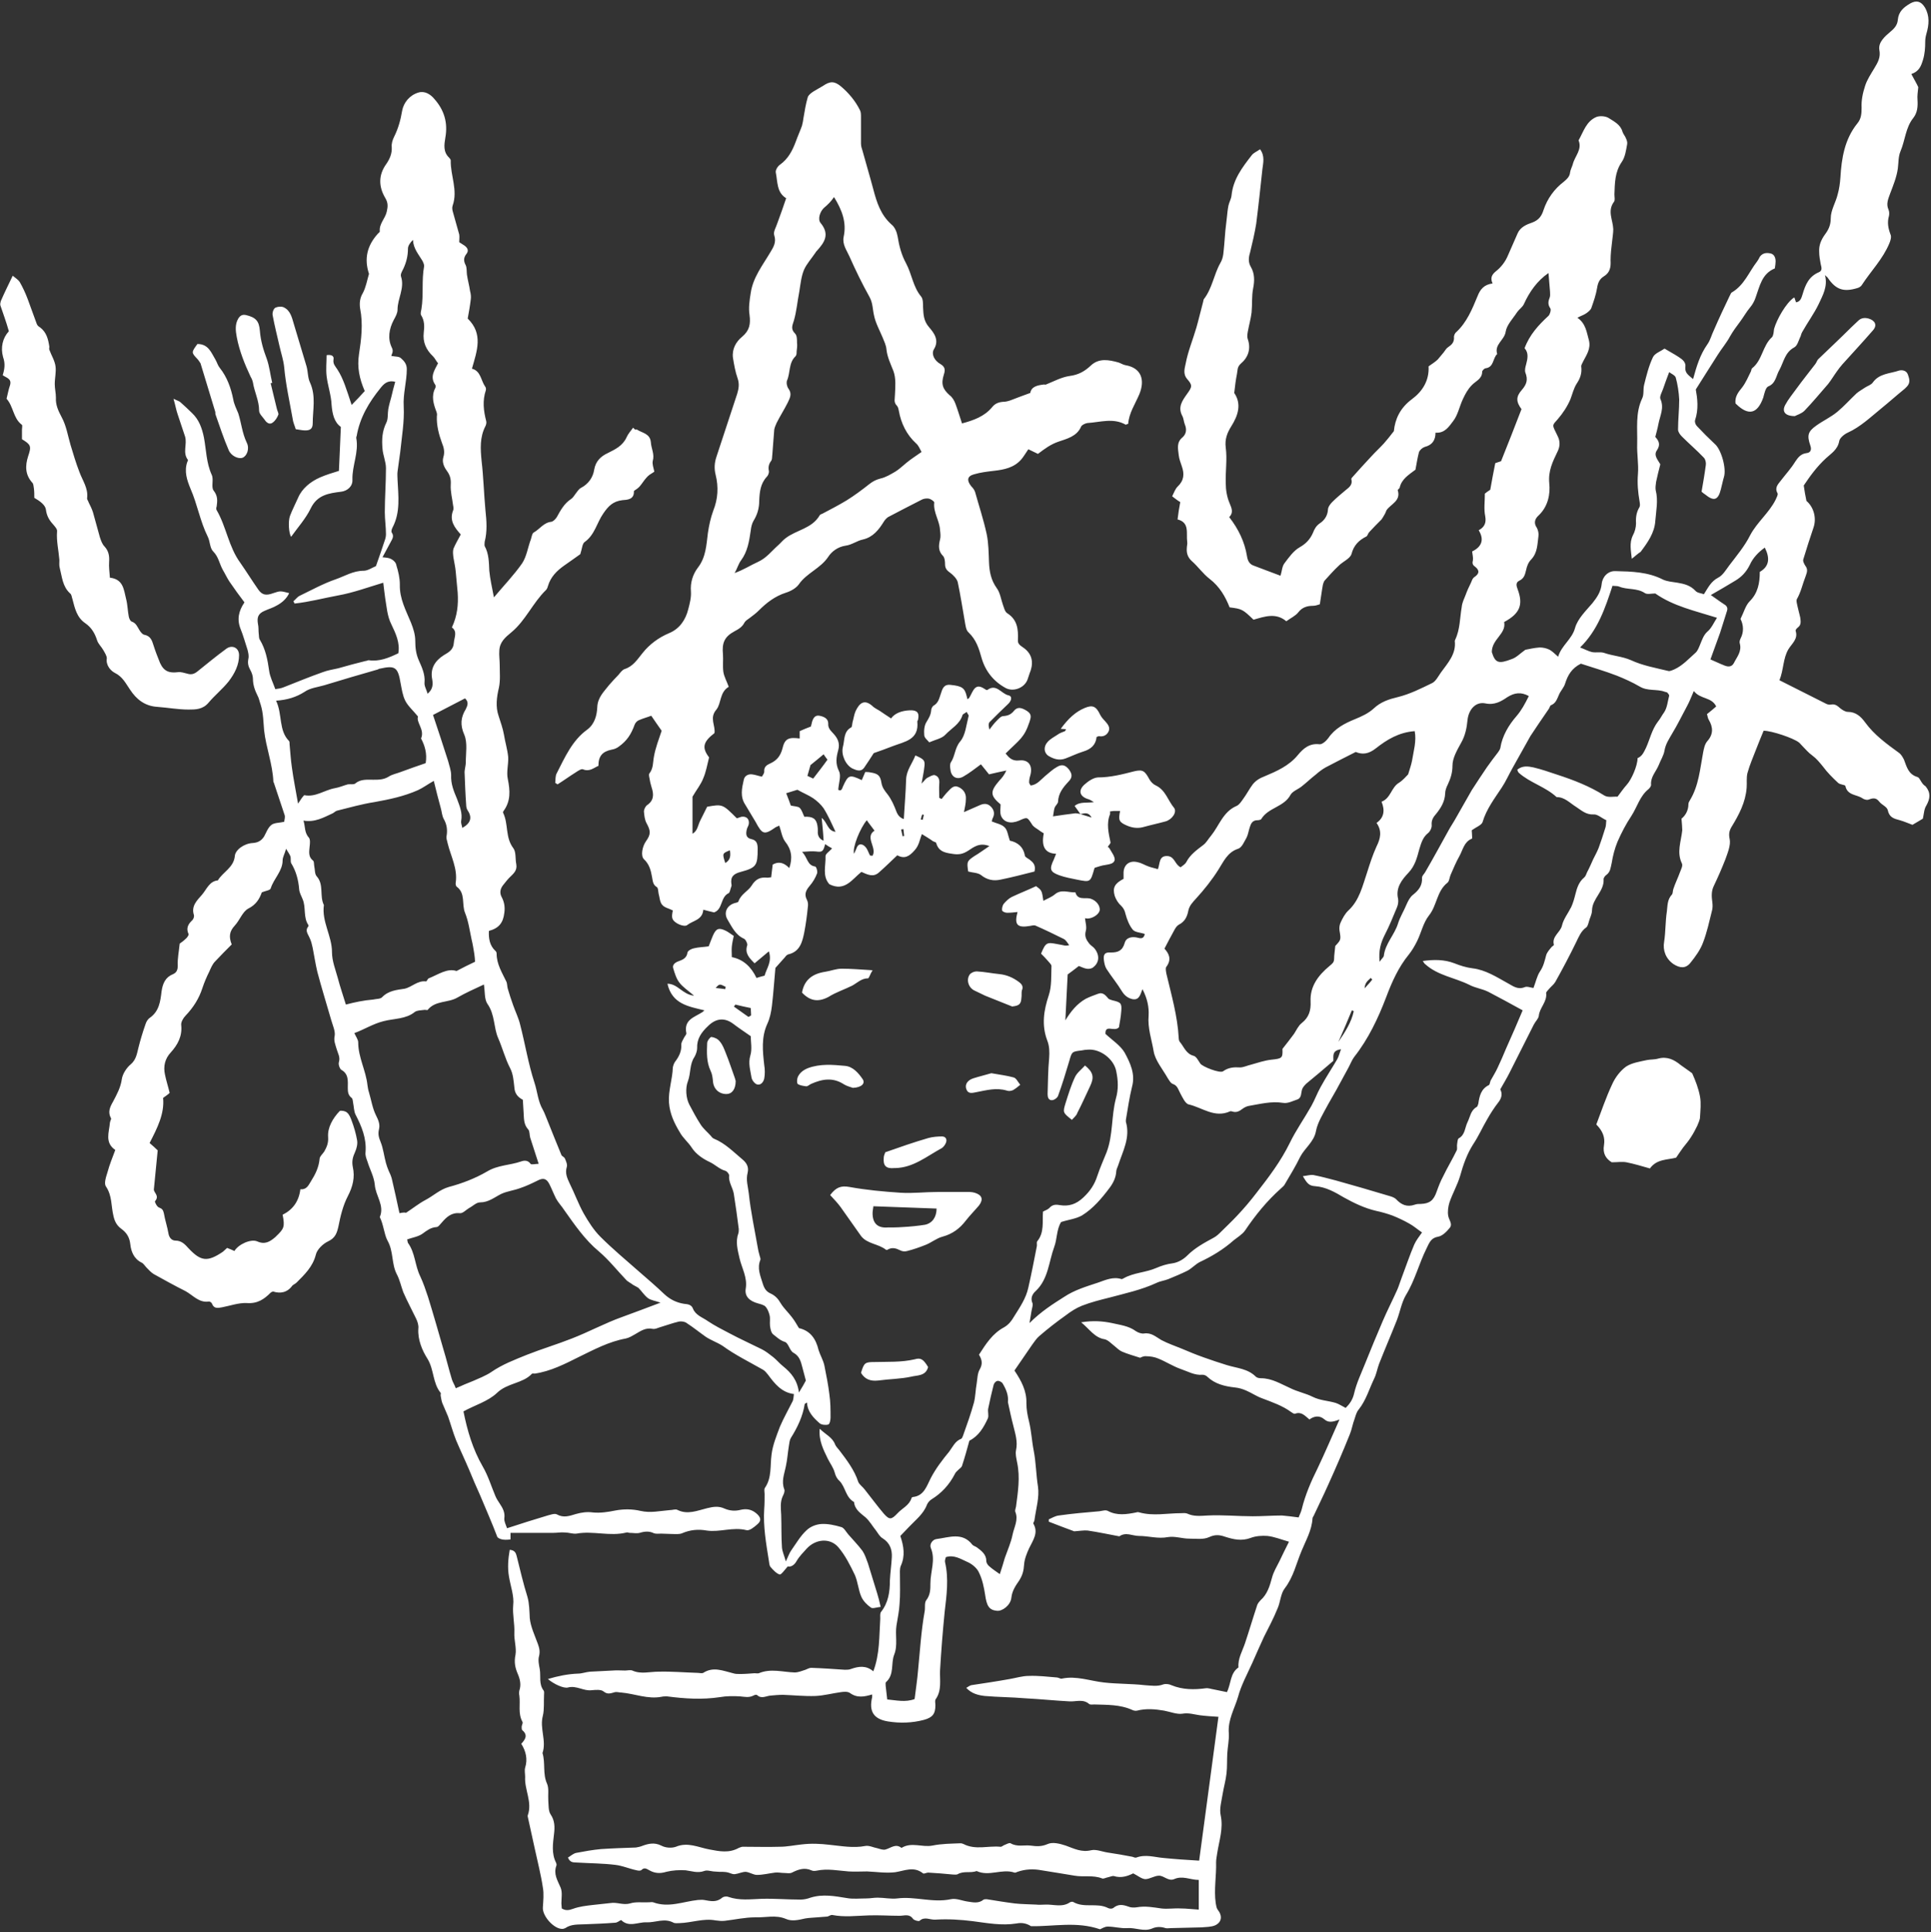 <?xml version="1.0" encoding="UTF-8" standalone="no"?><svg xmlns="http://www.w3.org/2000/svg" xmlns:xlink="http://www.w3.org/1999/xlink" fill="#ffffff" height="501" preserveAspectRatio="xMidYMid meet" version="1" viewBox="-0.1 -0.4 500.8 501.0" width="500.8" zoomAndPan="magnify"><rect x="-0.1" y="-0.4" width="500.8" height="501.0" fill="#333333" stroke="none"/><g id="change1_1"><path d="M497.2,201.1c-2.4-0.7-2.8-2.7-3.5-4.5c-0.3-0.6-0.7-1.3-1.2-1.7c-3.3-2.4-6.5-4.7-8.9-8c-1.1-1.5-2.4-2.7-4.5-2.7 c-0.6,0-1.4-0.5-1.9-0.9c-0.7-0.6-1.3-1.2-2.4-1c-0.4,0.1-0.9,0-1.3-0.2c-4-2-8.1-4.1-12.1-6.1c1.1-2.7,0.9-5.6,2.3-8 c0.9-1.5,2.6-2.7,1.9-4.8c-0.1-0.2,0.3-0.7,0.6-0.9c0.9-0.7,0.7-1.6,0.6-2.5c-0.2-1-0.5-1.9-0.7-2.9c-0.1-0.6-0.4-1.4-0.2-1.9 c1.1-1.9,1.5-4,2.3-6c0.4-1.1,0.6-1.8-0.1-2.7c-0.3-0.5-0.7-1.2-0.5-1.7c0.8-2.7,1.7-5.4,2.6-8.1c0.9-2.5,0.1-5.4-1.8-7 c-0.3-1.4-0.5-2.6-0.7-4c1.6-2.4,3.4-4.9,5.8-7.1c1.3-1.2,3-2.2,3.4-4.4c0.1-0.8,1.3-1.8,2.2-2.2c3.3-1.5,5.9-4,8.6-6.2 c2.1-1.7,4.1-3.5,6.2-5.2c0.2-0.2,0.4-0.4,0.6-0.6c0.9-1,0.6-2,0.2-3.1c-0.4-1.1-1.6-1.2-2.3-1c-2.3,0.8-5.1,0.7-6.8,3.1 c-0.4,0.6-1.4,0.9-2,1.3c-0.7,0.5-1.5,0.9-2.2,1.5c-1.7,1.6-3.2,3.3-5,4.8c-1.7,1.4-3.7,2.3-5.5,3.6c-2.1,1.5-2.4,2.5-1.5,5.1 c0.4,1.1,0.1,1.9-1,2c-1.4,0.2-2.1,1-2.9,2.2c-1.1,1.8-2.5,3.3-3.8,5c-0.7,0.9-1.6,1.8-0.8,3.2c0.2,0.4-0.3,1.2-0.5,1.7 c-1.7,3.4-4.8,5.8-6.6,9.2c-1.4,2.8-3.5,5.3-5.4,7.8c-0.9,1.2-1.7,2.6-2.9,3.2c-1.9,1-2.6,2.6-3.7,4.3c-0.7-0.3-1.7-0.3-2.2-0.9 c-1.3-1.4-2.9-1.8-4.7-2.1c-1.3-0.2-2.6-0.3-3.7-0.8c-3.9-2-8.1-2.1-12.3-2.2c-1.9-0.1-3.4,1.4-3.6,3.3c-0.2,2-1.2,3.5-2.4,5 c-1.7,2-3.8,4-4.5,6.4c-0.8,3-3.5,4.5-4.4,7.5c-0.9-0.8-1.5-1.4-2.2-1.8c-0.8-0.4-1.7-0.6-2.6-0.6c-1.4,0.1-2.7,0.4-3.7,0.6 c-1.3,0.9-2.3,2-3.5,2.4c-3.4,1.3-4.3,1.1-5.2-1.8c0-3.4,3.8-4.7,3.2-7.8c4.1-2.2,5-4.5,3.5-8.5c-0.3-0.8-0.6-1.7,0.4-2.2 c1.3-0.6,1.5-1.6,1.8-2.8c0.2-1,0.6-2,1.3-2.7c1.7-1.8,1.6-4,1.9-6.1c0.1-0.7-0.1-1.5-0.4-2.1c-1-1.4-0.4-2.5,0.5-3.3 c2.4-2.3,3-5.5,2.7-8.3c-0.3-3.2,0.9-5.6,2.1-8.1c0.6-1.2,0.7-2.2,0.4-3.3c-0.2-0.7-0.6-1.3-0.9-2c-0.9-1.8-0.7-1.7,0.6-3.2 c1.3-1.5,2.5-3.3,3.3-5.2c0.5-1.3,0.8-2.7,1.6-4c0.9-1.3,1.4-2.7,1.2-4.4c-0.1-0.4,0.3-0.9,0.5-1.4c0.9-1.7,2-3.3,1.5-5.4 c-0.6-2.1-0.8-4.4-3-5.9c0.9-0.5,1.6-0.7,2.2-1.1c0.6-0.4,1.2-0.9,1.4-1.4c0.6-1.7,1.2-3.4,1.5-5.2c0.2-1.3,0.6-2.3,1.7-3 c1.7-1,1.9-2.5,1.8-4.2c0-1.6,0.2-3.3,0.4-4.9c0.1-1.1,0.3-2.1,0.3-3.2c-0.1-2.4-1.6-4.7,0.2-7.1c0.3-0.4,0.1-1.2,0.1-1.9 c0.1-2.9,0.1-5.8,1.9-8.4c0.9-1.3,1.1-3,1.4-4.6c0.1-0.5-0.1-1.1-0.3-1.5c-0.2-0.6-0.7-1.1-0.9-1.7c-0.5-1.9-2.2-2.7-3.6-3.6 c-0.8-0.5-2.2-0.6-3.1-0.3c-2.7,1.1-3.4,3.8-4.7,6.1c1,2.4-1,4.1-1.5,6.2c-0.2,0.7-0.6,1.4-0.7,2.1c-0.1,1.1-0.8,1.7-1.6,2.4 c-2.5,1.9-4.3,4.4-5.3,7.4c-0.5,1.6-1.3,2.6-2.9,3.2c-1.5,0.5-3.1,1.2-3.8,2.8c-0.8,1.9-1.7,3.8-2.5,5.7c-0.7,1.7-1.8,3.1-3.2,4.2 c-1.1,0.9-1.4,1.8-0.8,3.1c-2.2,0.3-3.2,1.5-3.9,3.3c-1.4,3.4-2.8,6.8-5.5,9.3c-0.4,0.3-0.7,1-0.6,1.5c0,1.2-0.6,1.8-1.5,2.4 c-0.5,0.3-0.8,0.9-1.2,1.4c-0.5,0.6-1,1.2-1.5,1.8c-0.7,0.7-1.6,1.2-2.4,1.8c0.2,3.7-1.6,6.5-4.3,8.5c-3.1,2.3-4.4,5.2-4.7,8.3 c-1,1.3-1.8,2.3-2.6,3.2c-1,1.1-2.2,2.2-3.2,3.3c-1.7,1.8-3.4,3.7-5.1,5.6c-0.1,0.1-0.2,0.4-0.1,0.5c0.3,1.3-0.6,2-1.5,2.7 c-1.2,1-2.4,2-3.5,3.1c-0.5,0.5-1.1,1.3-1.1,2c-0.1,1.6-1,2.8-2.1,3.5c-1,0.7-1.4,1.5-1.8,2.5c-0.7,1.6-1.8,2.8-3.4,3.7 c-1.6,0.9-2.8,2.6-4,4.2c-0.6,0.8-0.6,1.9-1,3.2c-2.5-0.9-4.7-1.8-6.9-2.6c-1.2-0.4-1.6-1.3-1.8-2.5c-0.6-3.7-2.2-7-4.6-10.1 c1.1-1.1,0.7-2.2,0.1-3.6c-0.7-1.6-1-3.5-1-5.2c-0.1-3.1,0.4-6.2,0-9.2c-0.3-2.2,0.4-3.9,1.4-5.5c1.9-3,2.7-5.9,0.8-8.7 c0.2-1.9,0.4-3.4,0.7-4.9c0.2-0.9,0-1.8,1-2.7c1.9-1.6,2.7-3.8,1.8-6.4c-0.2-0.5-0.1-1.2,0-1.8c0.3-1.7,0.8-3.4,1-5.1 c0.2-2.1,0-4.2,0.4-6.2c0.4-2,0.4-3.9-0.6-5.6c-0.7-1.2-0.6-2.4-0.2-3.7c0.6-2.5,1.2-5,1.6-7.5c0.6-4.7,1.1-9.4,1.6-14.1 c0.2-1.7,0.7-3.4-0.6-5.2c-0.8,0.6-1.7,0.9-2.2,1.6c-2.4,3.1-4.8,6.2-5.2,10.4c-0.1,0.9-0.6,1.7-0.8,2.6c-0.2,1-0.3,2-0.4,3 c-0.1,1.2-0.3,2.3-0.4,3.5c-0.1,1.2-0.2,2.5-0.3,3.7c-0.2,1.6-0.1,3.2-1,4.7c-1.7,3-2.1,6.6-4.3,9.4c-0.1,0.2-0.1,0.5-0.2,0.8 c-0.6,2.2-1.1,4.4-1.7,6.5c-0.9,3.1-2.2,6.2-2.8,9.4c-0.2,1.1-0.8,2.6,0.4,4c1.4,1.6,1.3,2,0,3.8c-1.2,1.7-2.5,3.4-1.3,5.7 c0.4,0.7,0.4,1.6,0.7,2.3c0.5,1.2,0.4,2.4-0.6,3.3c-1.6,1.3-1.2,2.9-1,4.6c0.1,1,0.5,2,0.8,2.9c0.7,2,0.6,3.7-1.1,5.3 c-0.6,0.6-0.9,1.5-1.4,2.5c0.8,0.6,1.4,1.1,2.1,1.5c-0.3,1.5-0.5,2.9-0.7,4.5c3.2,0.8,2.2,3.6,2.5,5.8c0.1,0.5-0.1,1.1-0.1,1.6 c-0.1,1.3,0.2,2.4,1.3,3.4c1.6,1.4,2.9,3.3,4.6,4.6c2.6,2,4.1,4.6,5.2,7.4c3.2,0.4,3.4,0.5,6.2,3.2c2.8-0.8,5.8-1.9,8.5,0.4 c1.1-0.8,2.4-1.4,3.1-2.3c1-1.3,2.3-1.7,3.8-1.7c0.6,0,1.2-0.2,1.8-0.4c0.3-1.8,0.5-3.5,0.8-5.1c0.1-0.3,0.2-0.7,0.4-1 c1.2-1.3,2.4-2.7,3.7-3.9c1.1-1.1,2.9-1.8,3.3-3c0.6-2.3,1.9-3.6,3.9-4.6c0.3-0.2,0.4-0.8,0.7-1.1c1-1.1,2.1-2.2,3.2-3.3 c0.3-0.4,0.5-0.8,0.8-1.3c0.2-0.3,0.3-0.7,0.5-1.1c1.1-1.6,3.8-2.4,2.9-5.2c0-0.1,0.4-0.4,0.5-0.6c0.5-2.3,2.4-3.4,4.1-4.7 c0.3-1.5,0.5-3,0.9-4.5c0.2-0.6,0.9-1.2,1.5-1.4c2-0.5,2.8-1.8,2.8-3.7c2.4,0.2,3.5-1.6,4.5-2.9c1.3-1.6,1.7-3.9,2.6-5.8 c0.6-1.3,1.3-2.6,2.3-3.6c1-1.1,2.7-1.6,2.7-3.5c0-0.3,0.6-0.9,0.9-0.9c2.2-0.3,1.8-2.6,3-3.7c-0.8-2.5,1.9-3.6,2.2-5.8 c0.3-1.8,1.9-3.4,3-5.1c0.5-0.7,1.3-1.2,1.7-2c1.5-3.3,3.5-6.1,6.4-8.1c0.1,1.6,0.3,3.2,0.4,4.8c0,0.5,0.1,1.1-0.1,1.6 c-0.4,1-0.5,1.8,0.2,2.8c0.2,0.4-0.1,1.5-0.5,1.9c-2.6,2.4-4.9,4.9-6.2,8.4c1.1,1.2,0.8,2.7,0.4,4.2c-0.2,0.7-0.4,1.5-0.2,2.1 c0.7,1.8,0.4,3-0.9,4.5c-1.6,1.8-1.5,3.1-0.1,5c-1.7,4.4-3.4,8.8-5.3,13.5c-0.3,0.1-0.9,0.3-1.5,0.5c-0.5,2.4-0.9,4.7-1.3,6.9 c-0.5,0.3-1,0.7-1.4,1c0,2.1-0.3,4,0.1,5.9c0.3,1.7-0.2,2.8-1.7,3.6c1.6,2.6,0.6,4.4-1.7,5.5c0.1,0.9,0.3,1.6,0.2,2.3 c-0.2,0.7-0.1,1.2,0.5,1.6c1.3,1,1.2,1.9-0.2,2.8c-0.4,0.3-0.6,0.9-0.8,1.4c-0.5,1-1,2.1-1.4,3.2c-0.4,1-0.9,2-1,3.1 c-0.5,2.8-0.4,5.8-1.7,8.5c0,0.1-0.1,0.2-0.1,0.3c0.4,3.4-1.8,5.7-3.6,8.2c-0.7,1-1.3,2.2-2.2,2.7c-2.9,1.4-5.8,2.9-9.1,3.7 c-2.1,0.5-4.3,1.2-6.1,2.9c-1.4,1.3-3.2,2.1-4.9,2.8c-2.7,1.1-5.2,2.4-6.9,4.9c-0.5,0.7-1.6,1.7-2.3,1.6c-2.6-0.3-4.2,1.1-5.6,2.8 c-2.3,2.8-5.5,4.2-8.6,5.5c-1.3,0.5-2.3,1.1-3.1,2.1c-0.9,1.2-1.6,2.6-2.5,3.8c-0.5,0.7-1,1.5-1.7,1.8c-3.5,1.5-4.5,5.1-6.6,7.7 c-0.7,0.8-1.2,1.8-2,2.4c-1.7,1.3-3.4,2.5-4.4,4.4c-0.3,0.6-1,1-1.5,1.4c-1.5-0.7-1.5-2.7-3.3-2.9c-2.4-0.2-2,1.9-2.6,3.4 c-0.9-0.3-1.6-0.4-2.4-0.7c-0.9-0.3-1.8-0.9-2.8-1.1c-2.2-0.6-3.8,0.7-3.7,3c0,0.4,0,0.9,0,1.3c-2.3,1.2-2.9,2.3-2.3,4.4 c0.3,0.9,0.9,1.9,1.6,2.5c0.7,0.7,1,1.3,1.2,2.2c0.4,1.5,1,3,1.9,4.1c0.6,0.7,2,0.7,3.1,1.1c-0.2,0.9-0.6,1.3-1.7,1 c-1.4-0.4-3.1-0.2-3.5,1.3c-0.6,2.1-1.8,2.5-3.6,2.5c-1.5-0.1-2,0.4-1.8,2c0.1,0.8,0.3,1.7,0.7,2.3c1.3,2,2.8,3.8,4,5.8 c0.7,1.1,1.5,1.7,2.7,2c1.7,0.3,2-1,2.6-2.6c1.3,2.5,1.7,4.7,1.6,6.8c-0.3,3.3,0.8,6.3,1.3,9.3c0.4,2.4,2.3,4.6,3.6,6.9 c0.4,0.6,0.8,1.4,1.4,1.6c1.2,0.4,1.4,1.5,1.9,2.4c0.6,1.1,1.3,2.7,2.2,2.9c3.5,0.8,6.7,3.6,10.7,1.8c0.1-0.1,0.4,0,0.5,0 c1.1,0.4,1.9,0,2.8-0.7c0.4-0.3,1-0.6,1.5-0.7c3-0.5,5.9-1.3,9-0.8c1.2,0.2,2.5-0.5,3.7-0.9c1.1-0.4,0.9-1.7,1.2-2.6 c0.2-0.6,0.7-1.1,1.1-1.5c2.3-1.9,4.6-3.8,7-5.9c0.1-1.1-0.5-2.7,2-3c-0.4,1-0.6,1.9-1,2.6c-1.4,2.4-3,4.8-4.3,7.2 c-0.9,1.6-1.5,3.3-2.4,4.9c-1.8,3.2-4,6.3-5.6,9.6c-2.3,4.7-5.4,8.8-8.6,12.9c-1.6,2.1-3.3,4.1-5.1,6c-1.3,1.4-2.7,2.7-4,4 c-0.6,0.6-1.3,1.3-2.1,1.7c-2.4,1.3-4.8,2.6-6.8,4.6c-1,1-2.4,1.8-3.8,2c-1.5,0.2-2.8,0.6-4.2,1.2c-2.7,1.2-5.9,1.2-8.5,2.7 c-0.2,0.1-0.4,0.2-0.5,0.2c-2.2-0.7-4.1,0.2-6.1,0.9c-3,1-6.1,1.9-8.8,3.7c-3,1.9-6,3.8-9,6.8c0.3-1.6,0.4-2.6,0.6-3.5 c0.1-0.5,0.3-1.1,0.2-1.6c-0.6-1.3-0.1-2.4,0.8-3.2c3.3-3.1,3.4-7.6,4.8-11.4c0.8-2.1,0.6-4.6,1.8-6.5c1.8-0.6,3.8-0.8,5.4-1.7 c2.9-1.8,5.1-4.4,7.2-7.2c0.9-1.2,1.6-2.6,1.7-4.2c0-0.5,0.3-1,0.5-1.6c1.2-3.7,3.2-7.2,2-11.3c0-0.2,0-0.4,0-0.5 c0.5-2.9,0.9-5.8,1.6-8.6c0.9-3.3-0.5-6.2-1.9-8.8c-1.1-1.9-3.3-3.3-5-4.9c-0.1-2.6,2.3-0.4,3.5-1.7c0.2-1.2,0.5-2.7,0.6-4.2 c0.2-2.1-0.2-2.3-2.3-2.8c-0.3-0.1-0.7-0.2-1-0.4c-0.7-0.8-1.4-1.8-2.7-1.3c-1.1,0.4-2.2,0.8-3.2,1.3c-2.3,1.3-3.9,3.3-5.3,5.6 c0.2-4,0.4-8.1,0.6-11.9c1.1-0.8,2-1.5,2.9-2.2c0.6,0.2,1.3,0.6,2,0.7c0.5,0.1,1.1,0,1.5-0.2c1.8-1.2,2-3.2,0.6-5 c-0.4-0.5-1-0.8-1.4-1.3c-0.7-0.9-1.3-1.8-0.9-3.3c0.3-1-0.1-2.2-0.2-3.3c0.1,0,0.3,0.1,0.6,0.1c1.4,0,3-1.1,3.2-2.1 c0.2-1.3-1-2.7-2.5-3.1c-1.4-0.3-3.2,0.5-3.8-1.6c-1.8,0.1-3.6-0.9-5.3,0.5c-0.8,0.7-1.9,1.1-3,1.7c-0.4-2.7-0.4-2.7-1.9-3.8 c-2.1,1-4.2,1.8-6.3,2.8c-0.8,0.4-1.5,1.1-2.1,1.8c-0.3,0.4-0.5,1.2-0.4,1.7c0.1,0.3,0.8,0.6,1.3,0.6c0.9,0,1.8-0.1,2.7-0.2 c-0.9,3.3-0.1,4.2,3.3,3.6c0.4-0.1,1-0.2,1.3-0.1c2.5,1.1,5,2.3,7.4,3.5c0.6,0.3,1,1.1,1.4,1.6c-0.8,0.2-1.2,0.1-1.6,0 c-0.5-0.1-1.1-0.2-1.6-0.3c-2.6-0.5-2.9-0.4-4.1,2.5c0.6,0.6,1.2,1.2,1.8,1.9c0.3,0.4,0.9,0.9,0.9,1.3c-0.1,2.5,0.1,5.2-0.7,7.6 c-1.3,3.9-1.9,7.7-0.4,11.7c0.6,1.5,0.6,3,0.5,4.6c-0.3,3.1-0.3,6.2-0.4,9.3c0,0.8,0.2,1.6,1.1,1.6c0.6,0,1.4-0.6,1.6-1.1 c1.1-3,2-6,2.9-9c0.7-2.5,0.7-2.5,3.2-2.8c0.5-0.1,1.1-0.2,1.6-0.2c3.2-0.3,6.8,2.4,7.4,5.6c0.5,2.4,0.6,4.7-0.1,7.1 c-1.2,4.6-0.7,9.4-2.4,13.9c-0.8,2-1.7,4-2.4,6.1c-0.7,2.2-1.8,3.9-3.6,5.6c-1.9,1.8-3.8,2.4-6.2,2c-1.1-0.2-1.9-0.1-2.7,0.8 c-0.4,0.4-1.1,0.6-1.6,0.9c-0.2,2.6,0.4,5.4-1.5,7.7c-0.2,0.3,0,0.9-0.1,1.3c-0.7,3.6-1.4,7.2-2.2,10.7c-0.6,2.8-2.2,5.1-3.7,7.5 c-0.7,1.2-1.4,2.1-2.6,2.8c-3,1.6-4.7,4.3-6.5,7.1c0.8,1.3,1,2.4,0.2,3.8c-0.6,1-0.6,2.4-0.8,3.7c-0.3,1.6-0.3,3.3-0.7,4.9 c-0.8,2.9-1.8,5.7-2.8,8.5c-0.1,0.3-0.3,0.8-0.5,0.9c-1.6,0.6-2.2,2.1-3.1,3.3c-1.8,2.2-3.5,4.4-4.8,6.9c-1,1.9-1.7,4.6-4.6,4.9 c-0.2,0-0.4,0.2-0.4,0.3c-0.6,1.9-2.4,2.6-3.6,3.9c-1.6,1.7-2.1,1.8-3.6,0.1c-1.7-2-3.3-4.2-4.9-6.2c-0.5-0.7-1.4-1.3-1.7-2 c-1-3.1-3-5.7-4.9-8.2c-0.4-0.5-0.9-1-1.1-1.5c-0.7-1.9-2.5-2.6-4-4.1c-0.3,3.1,1,5.5,2.1,7.8c0.6,1.2,1.4,2.2,1.8,3.6 c0.2,0.8,0.6,1.6,1.2,2.1c1.6,1.6,1.6,4.3,3.8,5.5c0.2,2,1.7,2.9,3,4c1.1,1,1.8,2.3,2.7,3.4c0.5,0.7,1,1.6,1.7,2 c1.9,1.2,2.5,2.9,2.4,4.9c-0.1,2-0.4,4-0.5,6c0,3-0.4,5.8-2.3,8.2c-0.3,0.4-0.2,1.2-0.2,1.8c-0.3,4.5-0.1,9.1-1.8,13.6 c-1.9-1.6-3.8-1.3-5.8-0.6c-0.5,0.2-1,0.2-1.6,0.2c-2.9-0.2-5.8-0.4-8.7-0.5c-0.5,0-1,0.3-1.5,0.5c-0.9,0.3-1.9,0.7-2.8,0.7 c-3.1-0.1-6.2-1.1-9.3,0.2c-0.3,0.1-0.7,0-1.1,0c-1.3,0.1-2.6,0.2-3.8,0.2c-0.6,0-1.2,0-1.8-0.2c-2.5-0.6-5.1-1.8-7.7-0.1 c-0.4,0.2-1,0-1.6,0c-3.4-0.1-6.7-0.4-10.1-0.3c-2.2,0-4.5,0.7-6.7-0.3c-0.5-0.2-1.3,0-1.9,0c-1.1,0-2.1-0.1-3.2,0 c-2,0.1-4,0.2-5.9,0.3c-1.1,0.1-2.1,0.5-3.1,0.5c-2.6,0.1-5.1,0.6-7.8,1.4c1.5,1.3,4.1,2.5,5.2,2.2c2.2-0.6,4.1,1,6.2,0.7 c1-0.1,2.4-0.2,3,0.3c1.1,0.9,1.9,0.5,3,0.2c0.5-0.1,1.1,0.1,1.6,0.1c3.5,0.3,6.9,1.8,10.5,1.1c0.4-0.1,0.9-0.1,1.4-0.1 c4.6,0.6,9.1,0.9,13.7,0.2c1.7-0.3,3.5-0.3,5.2-0.2c1.2,0.1,2.3,0.4,3.5-0.2c0.3-0.2,0.8-0.3,1-0.1c1.1,1,2.3,0.2,3.4,0.1 c1.1-0.1,2.2-0.2,3.3-0.2c2.8,0.1,5.6,0.4,8.4,0.3c2.2-0.1,4.4-0.7,6.6-1c0.7-0.1,1.7-0.2,2.3,0.2c1.9,1.4,3.8,1,5.8,0.4 c0,0.3,0,0.5,0,0.7c-0.9,3.7,0.4,5.7,4.1,6.3c3.1,0.5,6.3,0.4,9.3-0.4c2.2-0.6,3-1.5,3-3.8c0-0.6-0.2-1.2,0.1-1.6 c1.6-2.3,1-5,1.1-7.4c0.3-5.1,0.7-10.2,1.2-15.2c0.5-4.3,1.1-8.6,0.1-12.9c-0.1-0.4,0.1-0.9,0.2-1.3c2.1-0.7,3.9,0.5,5.5,1.2 c1.2,0.5,2.6,1.6,3.1,2.8c0.9,1.8,1.3,3.9,1.6,5.8c0.4,2.8,1,3.9,3,4.1c1.4,0.2,3.6-1.4,3.8-3.4c0.2-1.8,1.1-3.1,2-4.4 c0.9-1.4,1.2-2.6,1.3-4.2c0.1-1.4,0.7-2.9,1.3-4.2c1-2.1,2.5-4,1.1-6.4c-0.1-0.2,0.3-0.6,0.3-1c0.4-2.9,1.3-5.8,0.9-8.6 c-0.5-3.1-0.5-6.2-1.1-9.3c-0.5-2.5-0.6-5-1.2-7.5c-0.4-1.6-0.7-3.2-0.7-4.8c0.1-3.2-1.3-5.8-3.1-8.5c1.5-2.2,3.1-4.5,4.6-6.7 c0.6-0.8,1.1-1.6,1.8-2.2c2.2-1.9,4.5-3.7,6.9-5.4c1.3-1,2.7-1.9,4.2-2.5c2.3-0.9,4.7-1.5,7.1-2.1c4.1-1.1,8.3-2,12.2-3.8 c1-0.5,2.1-0.6,3.1-1c1.7-0.7,3.4-1.4,5-2.2c1.1-0.6,2-1.6,3.1-2.2c3.2-1.5,6.2-3.3,8.9-5.7c1-0.8,2.2-1.5,2.9-2.5 c2.7-4,5.7-7.7,9.3-10.9c0.3-0.3,0.7-0.6,0.9-0.9c1.4-2.4,2.9-4.8,4.1-7.3c1.2-2.3,3.6-3.9,4.1-6.7c0.2-1.1,0.7-2.3,1.2-3.3 c1.3-2.5,2.7-5,4.1-7.4c1-1.9,2.1-3.8,3.1-5.7c0.5-0.9,0.9-2,1.5-2.8c3.7-4.7,6.2-10,8.3-15.5c1.5-4,3.2-7.8,5.9-11.1 c0.8-1,1.5-2.2,2.1-3.4c1.1-2.2,1.6-4.8,3.1-6.7c2.1-2.6,2-6.3,4.8-8.5c0.5-0.4,0.5-1.3,0.8-2c0.7-1.6,1.4-3.3,2.3-4.9 c0.9-1.6,1.2-3.7,3.2-4.5c0.1,0,0.1-0.2,0.1-0.4c0-0.6-0.1-1.4-0.1-1.8c1.1-0.8,2.5-1.3,2.8-2.1c1-3.4,3.1-6.1,5-9 c1-1.5,1.8-3.3,2.7-4.9c1.6-2.8,3.1-5.6,4.7-8.4c0.7-1.1,1.5-2.2,2.2-3.3c0.9-1.3,1.7-2.5,2.6-3.8c0.2-0.3,0.3-0.8,0.5-0.9 c1.3-0.5,1.6-1.6,2.1-2.7c0.4-1,1.3-1.9,1.6-2.9c0.7-2.2,1.7-4,4.1-5.2c3,1,6.2,1.9,9.3,3.1c2,0.8,4,1.7,5.9,2.8 c2.1,1.3,4.5,0.6,6.6,1.4c0.3,0.1,0.6,0.1,0.7,0.3c0.2,0.2,0.4,0.5,0.4,0.7c-0.4,1.5-0.5,3.1-1.3,4.3c-0.6,0.8-1,1.7-1.6,2.4 c-1.6,2.1-2.1,4.6-3.1,6.8c-0.6,1.2-1,2.2-2.2,2.7c0,2-1.6,5.6-2.8,6.9c-0.8,0.9-1.5,1.9-2.4,3.1c-0.9-0.1-2.4,0.3-3.4-0.3 c-3.8-2.4-7.9-4-12.2-5.4c-2.1-0.7-4.1-1.4-6.2-1.9c-1.4-0.3-2.9-0.5-4.2,0.6c0.1,0.3,0.2,0.6,0.4,0.8c2.9,2.6,6.9,3.6,9.8,6.3 c2.1,0,3.4,1.5,5,2.5c1.4,0.9,2.6,2.1,4.6,2c1-0.1,2,0.9,3.3,1.5c-0.1,0.5,0,1.3-0.3,2.1c-0.5,1.7-1.1,3.4-1.7,5.1 c-0.4,1-0.9,1.9-1.4,2.9c-0.5,1.1-1,2.3-1.6,3.4c-0.2,0.5-0.4,1.1-0.8,1.4c-1.3,1.1-1.8,2.6-2.2,4.2c-0.3,1.2-0.6,2.3-1.1,3.4 c-0.8,1.6-2,3.1-2.4,4.8c-0.4,1.8-2.7,2.8-2.1,5c0,0.2-0.5,0.4-0.7,0.7c-0.5,0.6-1.1,1.3-1.3,2c-0.4,1.5-0.7,2.9-1.6,4.2 c-0.8,1.2-1.1,2.8-1.7,4.3c-0.8-0.1-1.7-0.5-2.3-0.2c-1.8,0.7-3-0.3-4.3-1c-2.9-1.6-5.8-3.5-9.2-3.9c-1.6-0.2-3.2-0.7-4.7-1.3 c-2.6-1-5.3-1-8.2-0.6c0.3,0.4,0.4,0.7,0.6,0.8c3.3,3,7.7,3.5,11.5,5.4c1.5,0.8,3.3,1,4.9,1.8c2.9,1.5,5.8,3.1,8.9,4.8 c-1.4,3.3-2.8,6.6-4.3,9.9c-0.7,1.7-1.4,3.3-2.2,5c-0.5,1.1-1.2,2.2-1.8,3.3c-0.2,0.4-0.2,1.1-0.5,1.2c-2,1-2.4,2.8-2.7,4.8 c-0.1,0.3-0.2,0.8-0.5,0.9c-1.5,0.9-1.6,2.5-2.3,3.9c-0.7,1.4-0.6,3.3-2.3,4.2c-0.3,0.2-0.3,1-0.4,1.5c-0.1,0.5,0.1,1.2-0.1,1.6 c-1.1,2.3-2.4,4.4-3.5,6.7c-0.7,1.3-1.2,2.6-1.7,4c-0.8,2.3-1.8,3.1-4.1,3.2c-0.5,0-1.1,0-1.6,0.2c-2,0.7-3.5,0-4.8-1.4 c-0.5-0.5-1.2-0.7-1.9-0.9c-4.6-1.4-9.2-2.7-13.8-4c-1.9-0.5-3.8-1-5.8-1.4c-0.8-0.1-1.7,0.2-2.7,0.3c1.1,1.9,1.6,2.5,3.2,2.6 c2.8,0.2,5.2,1.6,7.4,2.9c2.7,1.5,5.4,2.8,8.4,3.5c1.4,0.3,2.8,0.7,4.2,1.2c1.5,0.6,3,1.3,4.4,2.1c1.1,0.6,2,1.4,3.3,2.3 c-0.7,1-1.5,2-2,3.1c-1.2,2.8-2.2,5.8-3.3,8.7c-0.4,1-0.7,2.1-1.1,3c-1.2,2.7-2.6,5.4-3.8,8.2c-1.6,3.7-3.1,7.4-4.6,11.1 c-1,2.5-2.2,5-2.8,7.6c-0.4,1.8-1.3,2.9-2.2,3.8c-1-0.5-1.7-1-2.6-1.3c-2-0.6-4-0.6-6-1.6c-1.8-0.9-3.9-1.3-5.7-2.2 c-2.5-1.1-4.8-2.6-7.7-2.6c-0.4,0-1-0.1-1.3-0.4c-2.1-2.1-4.9-2.2-7.5-3c-2-0.6-4-1.3-6-2c-2-0.7-3.9-1.5-5.8-2.3 c-1.7-0.7-3.5-1.3-5.2-2.2c-1.4-0.8-2.6-2-4.5-1.7c-0.6,0.1-1.5-0.2-2.1-0.6c-1.9-1.4-4.1-1.6-6.2-2.1c-2.4-0.5-4.9-0.7-8-0.2 c2.2,1.8,3.5,4,6.1,4.4c0.9,0.2,1.7,1.1,2.6,1.8c0.6,0.5,1.2,1.1,1.9,1.4c1.4,0.6,2.8,1,4.7,1.6c0.2-0.1,0.9-0.5,1.6-0.4 c1,0,2.2,0.2,3.1,0.6c2,0.8,3.8,2,5.8,2.7c1.8,0.6,3.6,1.7,5.7,1.5c0.4,0,0.9,0.2,1.2,0.5c2,1.9,4.5,2.5,7.2,2.8 c1,0.1,2,0.4,2.9,0.8c1.4,0.6,2.7,1.5,4.1,2c2.6,1,5.3,1.9,7.6,3.6c0.3,0.2,0.7,0.5,1,0.4c1.6-0.6,2.5,0.5,3.7,1.5 c1.2-0.9,2.6-1.1,3.8-0.1c1.1,1,2.2,0.8,4,0.1c-2,4.5-3.8,8.7-5.7,12.7c-1.7,3.4-3.2,6.9-4.1,10.6c-0.2,0.8-0.6,1.5-0.8,2.1 c-1.6-0.2-3-0.4-4.3-0.5c-2.5,0-5.1,0.2-7.6,0.2c-3.9,0-7.8-0.4-11.7-0.2c-1.9,0.1-3.6,0.3-5.3-0.5c-0.5-0.2-1.1-0.1-1.6-0.1 c-3.6,0-7.2,0.8-10.8-0.2c-0.3-0.1-0.6-0.1-0.8,0c-2.5,0.5-5,0.9-7.4-0.4c-0.6-0.3-1.4,0-2.2,0.1c-3.5,0.3-7,0.6-10.5,1.1 c-0.9,0.1-1.7,0.6-2.6,1c0,0.2,0,0.4,0,0.6c2.3,0.9,4.7,1.8,6.6,2.5c1.5-0.1,2.5-0.3,3.5-0.2c2.7,0.4,5.5,1,8.2,1.5 c1.7-1.2,3.4-0.1,5.1-0.1c2.5,0,4.9,0.8,7.5,0.3c1.8-0.3,3.7,0.4,5.5,0.4c1.8,0,3.7,0.3,5.2-0.4c1.5-0.7,2.7-0.6,4.1-0.1 c2.2,0.7,4.3,1.2,6.7,0.3c1.3-0.5,2.9-0.6,4.3-0.5c1.8,0.2,3.5,0.9,5.6,1.5c-0.9,1.8-1.7,3.4-2.5,5.1c-0.7,1.4-1.5,2.7-1.9,4.2 c-0.6,2.2-1.2,4.3-3,5.9c-0.3,0.3-0.6,0.7-0.8,1.1c-1.1,3.3-2.1,6.7-3.2,10c-0.7,2.1-1.9,4-1.7,6.3c-2.2,1.5-1.9,4.2-3,6.4 c-1.1-0.2-2.3-0.5-3.4-0.7c-0.7-0.1-1.4-0.4-2.1-0.3c-3,0.4-6,0.4-8.9-0.8c-0.6-0.3-1.5-0.4-2.1-0.2c-1.6,0.6-3.1,0.3-4.8,0.2 c-3.5-0.4-7.1-0.3-10.6-0.7c-3.6-0.4-7.2-1.8-10.9-1c-0.4,0.1-0.9-0.3-1.3-0.3c-2.4-0.2-4.9-0.5-7.3-0.4c-1.6,0-3.2,0.5-4.9,0.8 c-3.3,0.6-6.7,1.1-10,1.6c-0.4,0.1-0.8,0.4-1.3,0.7c1.4,1.5,3.1,1.9,4.8,2.1c3.5,0.3,7,0.3,10.5,0.6c3.8,0.2,7.7,0.6,11.5,0.8 c1.7,0.1,3.5-0.7,5.1,0.7c0.3,0.2,0.9,0.1,1.3,0.1c3.3,0.1,6.7,0,9.8,1.4c0.4,0.2,0.9,0.3,1.3,0.2c2.3-0.6,4.7-0.4,7,0 c1.6,0.3,3.3,1,4.7,0.8c1.7-0.3,3.1,0.2,4.6,0.4c1.6,0.2,3.2,0.3,4.8,0.4c-1.7,12.5-3.3,24.9-5,37.3c-3.4-0.2-6.3-0.4-9.3-0.7 c-2.3-0.2-4.6-1-7-0.1c-0.3,0.1-0.7-0.1-1-0.2c-2.1-0.4-4.3-0.8-6.4-1.1c-1.4-0.2-3-0.9-4.3-0.6c-2.5,0.6-4.4-0.4-6.6-1.2 c-1.5-0.5-3.4-1-4.7-0.4c-1.6,0.7-2.9,0.6-4.4,0.4c-1.7-0.2-3.5,0.4-5.2-0.6c-0.3-0.2-1,0.2-1.5,0.4c-0.4,0.1-0.8,0.6-1.2,0.5 c-3.1-0.3-6.4,0.9-9.5-0.7c-0.2-0.1-0.5-0.2-0.8-0.2c-2.4,0.1-4.9,0.1-7.3,0.6c-2.7,0.5-5.4-1-8,0.6c-1.5-1.2-2.7,0-4.1,0.4 c-0.6,0.2-1.4-0.1-2.1-0.3c-1.1-0.2-2.2-0.8-3.2-0.6c-3.1,0.6-6.2,0-9.2-0.3c-2.5-0.3-4.8-0.4-7.3-0.1c-1.9,0.2-3.8,0.6-5.6,0.6 c-3.2,0.1-6.5,0-9.7,0c-0.3,0-0.7,0.2-1,0.3c-2.5,1.4-5,0.9-7.6,0.4c-2.8-0.5-5.6-2-8.7-0.7c-1.1,0.4-2.7,0.3-3.8-0.3 c-1.8-0.9-3.4-0.5-5,0.1c-0.5,0.2-1,0.3-1.6,0.4c-3,0.1-6,0.2-9,0.4c-2.2,0.2-4.4,0.6-6.5,1c-0.8,0.2-1.4,0.8-2.1,1.2 c0.6,1.5,1.6,1.2,2.5,1.3c3.3,0.2,6.6,0.2,9.8,0.6c1.8,0.2,3.6,1,5.5,1.4c0.4,0.1,1,0.2,1.3-0.1c0.7-0.7,1.3-0.3,2,0.1 c1.4,0.8,2.8,0.9,4.4,0.4c1.6-0.4,3.4-0.5,5-0.4c1.6,0.2,3.1,0.8,4.8,0.2c0.7-0.3,1.6,0,2.4,0.1c0.5,0,1,0.1,1.5,0.1 c0.7,0,1.4,0,2,0.1c0.7,0.1,1.4,0.6,2.1,0.5c0.9-0.1,1.9-0.6,2.8-0.6c1,0.1,2,0.8,2.9,0.8c1.6,0,3.1-0.4,4.7-0.6 c0.8-0.1,1.6,0.1,2.4,0.1c0.7,0,1.4,0.2,2-0.1c1.6-0.8,3.2-1.4,5-0.6c0.4,0.2,0.9,0.2,1.4,0.1c2.8-0.6,5.6,0,8.3,0.2 c1.6,0.1,3.2,0,4.8,0c2.4,0.1,4.9,0.5,7.3,0.2c2.5-0.4,4.8-1.6,7.2,0.3c0.2,0.2,0.9-0.2,1.3-0.2c2.1,0.1,4.3,0.3,6.4,0.5 c0.4,0,1,0.1,1.3-0.1c1.6-0.9,3.3-0.2,4.9-0.8c3.2,1.5,6.6-0.7,9.8,0.4c0.2,0.1,0.5-0.1,0.8-0.2c2-0.7,4.1-0.8,6.2-0.4 c2.9,0.5,5.8,0.9,8.6,1.4c2.3,0.4,4.8-0.2,7.1,0.7c0.4,0.2,1-0.2,1.6-0.3c0.5-0.1,1.1-0.4,1.5-0.3c1.9,0.6,3.6,0,5-0.7 c1.2,0.6,2.1,1.4,3.1,1.5c1.2,0,2.4-0.9,3.6-0.9c1.3,0,2.4,1.5,3.9,0.9c2.2-1,4.2,0.2,6.4,0.2c0,2.7,0,5.1,0,7.7 c-1.8-0.1-3.2-0.3-4.7-0.3c-1.7-0.1-3.4,0.2-5,0c-2.1-0.3-4.2-0.7-6.4-0.3c-0.7,0.1-1.5,0.1-2.2-0.2c-1.4-0.5-2.6-0.7-3.9,0.4 c-0.3,0.2-0.9,0.2-1.3,0c-2.9-1.5-6.2,0.1-9.1-1.6c-0.2-0.1-0.6,0-0.8,0.1c-2,1.4-4.3,0.5-6.4,0.6c-0.8,0-1.6,0.1-2.3,0 c-1.9-0.1-3.8-0.1-5.6-0.3c-2.4-0.3-4.8-0.7-7.3-1.1c-0.3,0-0.6,0-0.8,0.1c-1.3,1.1-2.8,0.7-4.2,0.5c-1.4-0.2-2.9-0.9-4.3-0.6 c-4.7,1-9.3-0.8-13.9-0.2c-1.6,0.2-3.4-0.2-5.1-0.2c-1,0-1.9,0.2-2.9,0.2c-1.7,0-3.5,0.2-5.1-0.1c-3.1-0.5-6.2-1.1-9.4-0.1 c-0.8,0.3-1.7,0.5-2.6,0.5c-3.4,0-6.7-0.3-10.1-0.2c-2.9,0.1-5.7,0.5-8.6-0.5c-0.5-0.2-1.2-0.1-1.6,0.2c-1.5,1.3-3,0.9-4.7,0.6 c-0.5-0.1-1.1,0-1.6,0c-3.8,0.4-7.6,2.1-11.6,0.6c-0.3-0.1-0.7,0-1.1,0c-1.6,0.1-3.4-0.2-4.9,0.3c-1.8,0.5-3.4-0.4-5.1-0.1 c-1.5,0.2-3.1,0.3-4.6,0.5c-1.7,0.2-3.5,0.4-5.1,1c-1.1,0.4-1.9,0.5-2.9-0.1c0-0.4-0.1-0.9-0.1-1.3c0-1.4,0.3-2.9-0.2-4.1 c-0.8-1.9-1.9-3.5-1.1-5.7c0.1-0.2,0-0.6-0.1-0.8c-1.2-2.4-0.8-4.9-0.5-7.5c0.2-1.7,0.2-3.4-0.9-5c-0.6-0.9-0.5-2.4-0.6-3.6 c-0.1-1.5,0.2-3.1-0.3-4.3c-1.2-2.6-0.4-5.4-1.2-8c1.1-3.2-0.8-6.4,0.1-9.7c0.4-1.7,0.2-3.6,0.3-5.4c0-0.4,0.1-0.8-0.1-1.1 c-1.3-1.7-0.7-3.7-1-5.5c-0.2-1.1-0.5-2.4-0.2-3.4c0.3-1.2,0.1-2.1-0.3-3.2c-0.8-2.2-1.9-4.5-2.1-6.7c-0.1-1.9-0.1-3.7-0.6-5.5 c-1.1-3.5-1.9-7-2.8-10.6c-0.2-0.8-0.5-1.5-1.8-1.6c-0.4,2.3-0.6,4.6-0.2,6.9c0.4,2.5,1.4,5.1,1.1,7.5c-0.2,2.4,0.4,4.7,0.3,7.1 c-0.1,1.9,0.6,3.9,0.3,5.7c-0.4,1.9-0.1,3.4,0.6,5c0.6,1.4,0.9,2.8,0.4,4.3c-0.1,0.4-0.1,0.9,0,1.3c0.3,2.3-0.4,4.6,0.8,6.8 c0.2,0.3-0.2,0.9-0.2,1.3c0,0.3,0,0.8,0.2,0.9c1.5,1.3,0.7,2.4-0.3,3.5c1.2,1.9,1.7,4,1,6.2c-0.2,0.7,0,1.6,0,2.4 c-0.2,3.3,1.9,6.5,0.7,9.9c-0.1,0.2,0,0.4,0,0.5c0.6,2.8,1.2,5.5,1.8,8.2c0.7,3.3,1.6,6.7,2.1,10.1c0.3,1.6,0.1,3.4,0,5.1 c-0.2,2.2,2.8,5.6,5,5.6c0.3,0,0.6-0.1,0.8-0.2c1.6-1.1,3.4-0.9,5.2-1c2.6-0.1,5.2-0.2,7.7-0.4c0.6,0,1.1-0.5,1.6-0.7 c2,2,4.4,0.5,6.5,0.6c2.4,0.1,4.7-1.2,7.1,0.1c0.4,0.2,1.1,0.1,1.6,0.1c3.1-0.1,6.2-1.3,9.3-0.7c0.8,0.1,1.6,0.2,2.4,0.1 c2.6-0.3,5.2-0.9,7.9-0.9c2.6,0.1,5.3-0.7,7.9,0.4c1.5,0.7,3.3,0.3,5-0.1c1.1-0.2,2.2-0.2,3.2-0.3c0.9-0.1,1.7-0.1,2.6-0.2 c0.4-0.1,0.9-0.5,1.3-0.4c3.1,0.6,6.2,0.2,9.3,0.1c2.7-0.1,5.4,0.1,8.1,0.1c1.3,0,2.5-0.6,3.5,0.8c0.3,0.4,1.5,0.7,1.7,0.5 c1.3-1.2,2.7-0.2,4.1-0.3c3.3-0.2,6.5,0,9.7,0.4c3.8,0.5,7.5,1.2,11.3,0.6c1.5-0.3,2.7,0,3.8,0.7c5.9,0.1,11.8-1.3,17.9,0.8 c0.5-0.2,1.2-0.7,2-0.7c1.7,0,3.3,0.5,5,0.4c2.2-0.2,4.3,1,6.5,0.1c1.1-0.5,2.3-0.5,3.5-0.1c0.4,0.1,0.9,0,1.3,0 c2.7-0.1,5.4-0.1,8.1-0.2c1.2-0.1,2.4-0.1,3.4-0.5c1.8-0.8,2-2.5,0.7-4.1c-0.3-0.4-0.4-1.1-0.5-1.7c-0.5-3.5,0.2-7,0.1-10.6 c0-0.8,0.2-1.6,0.3-2.4c0.5-3.2,1.6-6.3,0.9-9.7c-0.4-1.7,0.2-3.7,0.5-5.6c0.3-1.8,0.8-3.5,1-5.3c0.2-1.7,0.1-3.5,0.2-5.2 c0.1-1.7,0.5-3.5,0.4-5.2c-0.3-3.5,1.5-6.4,2.4-9.5c0.8-3,2.4-5.9,3.7-8.8c1-2.3,2-4.5,3-6.7c1.2-2.4,2.5-4.8,3.5-7.3 c0.8-1.7,0.8-3.9,1.9-5.3c2.3-3,3-6.5,4.4-9.8c1.1-2.7,2.6-5.2,2.8-8.3c0-0.3,0.2-0.5,0.3-0.7c1.2-2.6,2.5-5.2,3.7-7.9 c2-4.4,3.9-8.8,5.7-13.3c0.5-1.2,0.7-2.6,1.2-3.9c0.3-0.9,0.5-1.8,1.1-2.5c1.9-2.4,2.7-5.3,4-8c0.6-1.2,0.8-2.6,1.3-3.9 c1.5-3.8,3.1-7.5,4.6-11.3c0.8-2.1,1.2-4.5,2.3-6.4c2.4-3.9,3.4-8.2,5.4-12.2c0.7-1.4,1.1-2.7,3-3c1.1-0.2,2.2-1.3,3-2.3 c0.8-1-0.2-2-0.4-3.1c-0.2-1.1,0-2.4,0.3-3.4c0.8-2.4,2.1-4.6,2.8-7c0.8-2.9,1.8-5.7,3.4-8.2c1.4-2.1,2.4-4.4,3.7-6.6 c0.8-1.4,1.7-2.8,2.7-4.1c1-1.2,1.2-2.4,0.6-3.5c0.9-1.6,1.7-2.9,2.4-4.3c2.1-4.2,4.2-8.3,6.3-12.5c0.4-0.8,1.2-1.5,1.3-2.3 c0.2-2.1,2.2-3.6,1.9-5.9c0-0.3,0.5-0.7,0.8-1.1c0.5-0.6,1.2-1.1,1.6-1.8c1.9-3.4,3.7-6.8,5.4-10.3c0.7-1.4,1.2-2.8,2.6-3.8 c0.5-0.4,0.6-1.4,0.9-2.2c0.3-0.8,0.6-1.5,0.6-2.3c0.1-3,3.2-4.9,3-8c0-0.4,0.4-0.9,0.7-1.1c1.1-0.8,1.1-1.9,1.4-3.1 c0.3-1.9,0.8-3.8,1.5-5.5c1-2.3,2.2-4.6,3.6-6.7c1.5-2.3,2.2-5.2,4.5-7c0.3-0.3,0.7-0.8,0.6-1.2c-0.1-2,1.3-3.3,2-5 c0.5-1.3,1.3-2.5,1.5-3.8c0.3-1.7,1.2-3,2-4.4c1.4-2.3,2.6-4.8,3.9-7.2c0.6-1.1,1-2.2,1.7-3.8c1.7,2.2,4.6,1.5,5.8,4 c-0.8,0.7-1.5,1.3-2.4,2c0.2,0.5,0.2,1.1,0.5,1.5c1.1,1.9,1.2,3.7-0.4,5.5c-0.7,0.8-0.9,2-1.1,3c-0.8,4.2-1.1,8.5-3.4,12.3 c-0.2,0.3-0.4,0.7-0.4,1c0,1.8-0.9,3.1-1.8,3.8c0.1,1.4,0.2,2.2,0.2,3c-0.3,2.9-1.5,5.7-0.1,8.6c0.3,0.6-0.2,1.5-0.5,2.3 c-0.5,1.4-1.2,2.8-1.7,4.3c-0.2,0.5-0.1,1.2-0.4,1.5c-1.2,1.3-1.1,2.8-1.3,4.4c-0.4,2.6-0.3,5.2-0.7,7.8c-0.4,2.2,0.4,4.4,2.4,5.8 c1.7,1.1,3.2,1.2,4.4-0.3c1.3-1.6,2.6-3.4,3.3-5.3c1-2.6,1.6-5.4,2.3-8.2c0.2-0.7,0.2-1.5,0.1-2.2c-0.2-1.5-0.3-2.9,0.4-4.3 c1.1-2.3,2.1-4.6,3-6.9c0.6-1.7,1.4-3.6,1.1-5.2c-0.3-1.3-0.1-2.2,0.5-3.2c1.9-3.1,3.6-6.3,3.9-10.1c0.1-1.3-0.1-2.6,0.2-3.8 c0.6-2.2,1.5-4.2,2.3-6.3c0.6-1.6,1.3-3.2,1.9-4.7c2.1,0,7.7,1.9,9.1,3c0.3,0.2,0.5,0.5,0.8,0.8c0.9,0.9,1.7,1.9,2.7,2.6 c1.1,0.8,1.9,1.8,2.8,2.9c1.1,1.5,2.5,2.9,3.9,4.2c0.5,0.5,1.8,0.5,1.9,0.8c0.5,2.5,2.9,2.2,4.4,3.2c0.4,0.3,1.1,0.5,1.5,0.4 c1.1-0.4,2-0.7,2.9,0.5c0.6,0.8,2,1.3,2.2,2.2c0.4,1.9,1.6,2.2,3.1,2.6c1.1,0.3,2.2,0.8,3.3,1.2c1-0.6,1.9-1.1,2.7-1.6 c0.3-1.3,0.3-2.5,0.9-3.4c1-1.8,1.2-3.3-0.2-5C498.1,202.8,497.9,201.3,497.2,201.1z M262.7,369.3c0.5,2.1,1.2,4.1,0.7,6.4 c-0.2,1,0.1,2.1,0.3,3.2c0.8,3.8,0.2,7.6-0.3,11.4c-0.1,0.5-0.3,1-0.2,1.3c0.9,2.1-0.3,4-0.7,6c-0.4,2-1.3,4-2,6 c-0.4,1.4-0.8,2.7-1.3,4.2c-1-0.7-1.9-1.3-2.7-2c-0.4-0.3-0.8-0.9-0.8-1.4c0-1.7-1.2-2.6-2.4-3.5c-0.4-0.3-0.9-0.4-1.2-0.7 c-2.6-3.4-6.1-1.9-9.3-1.5c-1,0.1-1.9,1.3-1.5,2.3c1.3,3.1-0.1,6.1-0.1,9.2c0,1.5,0,3-1.1,4.4c-0.5,0.7-0.2,1.9-0.4,2.9 c-0.9,5-1.2,10.2-1.7,15.2c-0.2,2.5-0.6,5-0.9,7.5c-2.4,0.9-4.8,0.3-7.1,0.1c-0.1-1.2-0.3-2.3-0.4-3.5c0-0.4-0.1-0.9,0.1-1 c2.2-2,1.2-4.8,2.1-7.1c1-2.5,0.2-5.1,0.6-7.6c0.3-1.9,0.7-3.7,0.8-5.6c0.2-2.4,0.1-4.7,0.1-7.1c0-0.9-0.1-1.9,0.2-2.7 c1.2-2.6,0.8-5.1-0.1-7.8c0.8-0.8,1.5-1.6,2.3-2.4c1.7-1.8,3.7-3.3,4.6-5.7c0.2-0.5,0.7-1.1,1.2-1.4c2.6-1.6,4.6-3.8,6-6.5 c0.2-0.5,0.6-0.8,1-1.2c0.3-0.3,0.8-0.6,0.9-1c0.7-2.1,1.3-4.3,1.9-6.5c2.4-1.2,3.7-3.4,4.8-5.8c0.3-0.7-0.1-1.8,0.1-2.6 c0.4-2,0.9-4.1,1.4-6.1c0.1-0.4,0.6-1,1-1c0.4-0.1,1.1,0.3,1.3,0.6c0.9,1.5,1.6,3.1,1.4,4.9C261.8,365.5,262.2,367.4,262.7,369.3z M347,269.8c1.2-2.7,2.4-5.5,3.5-8.2c0.2,0.1,0.3,0.1,0.5,0.2C350.4,264.7,348.7,267.3,347,269.8z M353.8,255.9 c0.1-1.6,1-2.1,1.6-2.7c0.1,0.1,0.3,0.3,0.4,0.4C355.3,254.3,354.7,254.9,353.8,255.9z M354.5,225.7c-1.2,3.5-2,7.4-5,10.1 c-0.8,0.8-1.4,1.9-1.9,3c-0.3,0.6-0.4,1.4-0.3,2.1c0.4,2.4,0.4,2.4-1.1,4c-0.1,1.3-0.3,2.3-0.3,3.3c0,1-0.5,1.3-1.2,1.9 c-2.9,2.4-5.1,5.3-4.9,9.2c0.1,2.3-0.4,4.1-2.3,5.6c-0.9,0.7-1.4,1.9-2,2.8c-0.9,1.2-1.8,2.4-3,3.9c0.1,2.4-0.1,2.5-2.9,2.8 c-1.8,0.2-3.5,0.8-5.3,1.3c-0.9,0.2-1.9,0.7-2.8,0.7c-1.6-0.1-3,0-4.4,1c-0.8,0.6-5.4-1.2-5.9-2c-0.5-0.7-1-1.8-1.7-2 c-2-0.5-2.5-2.3-3.6-3.6c-0.2-0.2-0.3-0.7-0.3-1c-0.3-5.7-1.9-11.2-3.2-16.7c-0.1-0.6-0.3-1.5,0-1.8c1.4-1.9,0.7-3.4-0.5-4.7 c0.9-1.8,1.7-3.2,2.5-4.7c0.3-0.6,0.7-1.2,1.2-1.5c1.6-0.8,2.2-2.1,2.5-3.7c0.3-1.3,1.1-2.1,2-3.1c2.1-2.3,4.1-4.8,5.8-7.5 c1.3-2,2.3-4.5,5.1-5.4c1-0.3,1.6-1.9,2.2-2.9c0.4-0.8,0.5-1.7,0.8-2.6c0.3-1,0.7-1.9,2-1.9c0.3,0,0.9-0.1,1-0.3 c1.8-3,5.9-3.1,7.6-6.3c0.5-0.9,1.9-1.4,2.8-2.1c1.3-1,2.4-2.1,3.7-3.1c0.8-0.7,1.7-1.4,2.6-1.9c2.5-1.3,5-2.6,7.8-4 c1.7,0.7,3.3,0.6,5.3-1c2.8-2.2,5.9-4.1,10-4.4c0.5,2.6-0.3,5.2-0.7,7.7c-0.2,1-0.5,1.9-1,3.5c-0.5,0.5-1.3,1.5-2.4,2.2 c-2,1.2-2.1,4-4.5,4.9c0.9,2.2,0.7,4.1-1.3,5.5c1.5,2.1,1,4.1,0,6.1C355.9,221.3,355.2,223.5,354.5,225.7z M393.2,185.3 c-2,2.3-3.7,5.1-4.2,8.3c-0.1,0.4-0.4,0.8-0.6,1.1c-1,1.3-2,2.6-2.9,3.9c-1.3,1.9-2.6,3.9-3.9,5.9c-1.4,2.4-2.7,4.8-4.1,7.2 c-0.6,1.1-1.3,2.1-1.9,3.2c-2,3.6-4,7.3-6.1,10.9c-0.3,0.5-0.8,0.9-0.8,1.4c0.1,2-0.8,3.2-2.3,4.4c-0.8,0.6-1.3,1.6-1.7,2.5 c-0.7,1.7-1.7,3.3-2.2,4.9c-0.9,3-3.3,5.2-3.7,8.4c0,0.4-0.5,0.7-1.1,1.6c-0.3-2.9,0.3-4.9,1.3-6.9c1.2-2.3,2.2-4.8,3.2-7.2 c0.3-0.7,0.4-1.5,0.3-2.2c-0.7-2.9,1-5,2.7-6.8c1.7-1.8,2.2-3.9,2.8-6.1c0.5-1.6,0.9-3.1,2.3-4.2c0.5-0.4,1-1.4,0.9-2.1 c-0.1-1.3,0.5-2.1,1.2-2.9c1.2-1.5,2.2-3.1,2.3-5.2c0-0.8,0.3-1.6,0.7-2.4c0.7-1.5,1.2-3,1.2-4.9c0-1.9,1.2-4,2.2-5.8 c1.1-1.9,1.5-3.9,1.7-6c0.3-2.7,2.1-4.8,4.6-4.3c2.4,0.5,4.1-0.5,5.7-1.6c1.9-1.2,3.6-1.4,5.6-0.3 C395.4,182.1,394.5,183.8,393.2,185.3z M440.8,166.8c-0.3,0.7-0.6,1.6-1.2,2.1c-1.7,1.5-3.3,3.3-5.5,4.3c-0.5,0.2-1.1,0.5-1.5,0.4 c-3.3-0.8-6.7-1.4-9.7-2.8c-2.3-1-4.7-1.1-7-1.9c-0.9-0.3-2.1,0-3.1-0.2c-0.9-0.2-1.8-0.7-3.1-1.2c4.6-4.5,6.5-10.2,8.4-16 c0.6,0.1,1.2,0,1.7,0.2c2.1,0.9,4.6,0.3,6.7,1.7c0.6,0.4,1.7,0.1,2.7,0.1c4.7,3.3,10.3,4.5,16,6.3c-0.8,1.2-1.4,2.7-2.5,3.6 C441.7,164.3,441.3,165.6,440.8,166.8z M456.3,147.9c0,2.9-0.5,5.5-2.6,7.6c-1.1,1.1-1.5,2.8-2.4,4.6c0.8,1.6,0.9,3.4,0,5.1 c-0.2,0.4-0.3,0.9-0.2,1.2c0.6,2.1-0.7,3.5-1.5,5.1c-0.5,1-1.4,1.1-2.4,0.7c-1.3-0.5-2.5-1.1-3.7-1.6c0.8-2.3,1.7-4.6,2.5-6.9 c0.6-1.9,1.2-3.8,1.8-5.7c0.3-0.9-0.2-1.4-0.9-1.8c-1.1-0.7-2.1-1.5-3.3-2.3c2.3-1.3,4.3-2.5,6.3-3.7c1.7-1,2.9-2.3,3.8-4.1 c0.8-1.8,2.2-3.3,3.9-4.5C458.9,144.2,458.9,146.4,456.3,147.9z M132.3,398.8c0-0.6,0-1.2,0-1.7c2,0,3.9,0,5.8,0c1.1,0,2.1,0,3.2,0 c0.7,0,1.4,0,2.1,0c1,0,2-0.2,3-0.1c1,0,2,0.4,3,0.3c4.3-0.8,8.7,0.8,13-0.3c0.2-0.1,0.5,0.1,0.8,0.1c0.9,0,1.8,0.2,2.6,0 c1.3-0.4,2.5-0.5,3.7,0.1c0.5,0.2,1.3,0.1,1.9,0.1c1,0,2,0.1,3,0.1c0.8,0,1.7,0.1,2.4-0.2c2.1-0.9,4.2-1.1,6.4-0.7 c3.4,0.5,6.8-1,10.3-0.1c0.8,0.2,2-0.8,2.8-1.5c1.2-1,0.9-1.9-0.3-2.9c-1.2-1-2.5-1.2-3.9-0.9c-1.5,0.4-2.9,0.3-4.3-0.3 c-1.5-0.7-2.9-0.5-4.5-0.1c-2.5,0.6-5.1,1.8-7.8,0.4c-0.5-0.2-1.2,0.1-1.9,0.1c-2.5,0.2-5,0.8-7.6,0.2c-2.1-0.5-4.4-0.5-6.5-0.1 c-2,0.4-3.9,0.7-5.9,0.5c-1.4-0.2-2.9,0-4.3,0.4c-1.7,0.5-3.2,1.1-5,0.1c-0.6-0.3-1.6,0.1-2.4,0.3c-3.4,1-6.8,2.1-10.5,3.3 c-0.3-0.9-0.8-1.8-0.7-2.6c0.2-1.5-0.4-2.6-1.2-3.8c-0.4-0.6-0.8-1.2-1.1-1.9c-1.1-2.6-1.9-5.3-3.3-7.7c-2.6-4.5-4-9.3-5-14.3 c2.9-1.6,6.4-2.6,8.7-4.8c2.7-2.6,6.6-2.4,9-4.9c0.1-0.2,0.5-0.1,0.8-0.1c4.1-0.6,7.8-2.5,11.4-4.3c3.9-1.9,7.8-4,12.2-4.8 c0.9-0.2,1.7-0.7,2.4-1.1c1.4-0.8,2.7-1.8,4.6-1.4c0.6,0.1,1.2-0.2,1.8-0.4c1.7-0.5,3.3-1.1,5-1.5c0.6-0.1,1.5,0,2,0.4 c1.7,1.1,3.3,2.4,5,3.6c1.4,0.9,2.9,1.4,4.3,2.3c3.3,2.4,7,4.2,10.5,6.2c0.5,0.3,0.9,0.8,1.3,1.3c1.7,2.3,3.5,4.6,6.7,5 c-0.1,0.7-0.1,1.3-0.3,1.8c-1.1,2.2-2.3,4.3-3.3,6.6c-0.9,2.4-1.9,4.8-2.2,7.3c-0.4,2.9,0.1,6-1.7,8.6c-0.3,0.4-0.1,1.1-0.1,1.6 c0,1.3,0,2.6-0.1,3.9c-0.3,4.5,0.5,9,1.2,13.4c0.1,0.5,0.1,1.2,0.4,1.6c0.7,0.8,1.5,1.7,2.4,2c0.4,0.1,1.3-1.2,2.1-2.1 c0.8,0.2,1.7-0.3,2.3-1.4c0.7-1.2,1.7-2.2,2.6-3.2c2.3-2.5,6-2.9,8.2-0.4c1.8,2.1,3.1,4.7,4.3,7.2c0.8,1.8,0.9,3.9,1.7,5.7 c0.5,1.1,1.5,2.1,2.5,2.8c0.5,0.3,1.4-0.1,2.5-0.2c-0.3-1.4-0.6-2.5-0.9-3.5c-0.8-2.6-1.6-5.2-2.4-7.8c-0.4-1.1-0.8-2.3-1.4-3.2 c-1.1-1.5-2.5-2.9-3.7-4.3c-0.6-0.7-1.1-1.7-1.8-1.9c-1.7-0.5-3.5-0.9-5.2-0.8c-1.4,0.1-2.9,0.7-3.9,1.7c-1.5,1.4-2.6,3.3-3.8,5 c-0.6,0.8-0.9,1.8-1.5,3c-0.4-1.5-0.9-2.5-1-3.6c-0.2-2.8-0.1-5.6-0.2-8.5c-0.1-1.7-0.3-3.3,0.4-4.8c0.3-0.6,0.6-1.3,0.4-1.8 c-0.8-2.1,0-3.9,0.4-5.9c0.4-1.8,0.5-3.6,0.8-5.4c0.1-0.7,0.2-1.5,0.5-2c1.7-2.7,3.1-5.6,3.6-8.8c0-0.1,0.3-0.2,0.6-0.4 c0.1,2.4,1.7,4,3.3,5.4c0.5,0.4,1.6,0.5,2.2,0.3c0.4-0.1,0.6-1.2,0.6-1.8c0-2,0-4-0.3-6c-0.3-2.5-0.8-5-1.3-7.5 c-0.3-1.4-1.1-2.7-1.5-4c-0.7-2.9-2.1-5-5.1-5.7c-0.6-1-1.1-1.9-1.8-2.8c-0.9-1.2-2.1-2.3-2.9-3.6c-0.7-1.2-1.4-2-2.7-2.6 c-1.1-0.5-1.6-1.3-2-2.6c-0.6-2-1.5-3.9-0.6-6.1c0.1-0.3-0.1-0.7-0.2-1.1c-0.2-0.7-0.4-1.5-0.5-2.2c-0.8-4.6-1.8-9.2-2.3-13.9 c-0.2-1.8-0.8-3.5-0.3-5.4c0.3-1.3-0.1-2.4-1.3-3.4c-2.4-2-4.5-4.2-7.4-5.4c-0.3-0.1-0.6-0.4-0.8-0.7c-0.9-1-2-1.9-2.7-3 c-1.1-1.7-2-3.4-2.9-5.1c-0.9-1.7-1.1-4.3-0.4-6.1c0.8-2.1,0.4-4.4,1.7-6.3c0.4-0.7,0.7-1.6,0.7-2.3c-0.1-2.4,1.1-4.1,2.8-5.7 c2.1-2.1,4.4-2.3,6.7-0.5c1.3,1,2.7,1.9,4.4,3.1c0,1.4,0.4,3.4-0.1,5c-0.6,2,0,3.8,0.3,5.7c0.1,0.7,0.8,1.6,1.4,1.8 c1,0.3,1.7-0.6,1.9-1.5c0.2-1.1,0.2-2.4,0-3.5c-0.4-3.6-0.8-7.2,0.8-10.7c0.7-1.5,1-3.1,1.2-4.7c0.4-3.3,0.6-6.7,0.9-9.8 c0.9-1,1.7-1.9,2.5-2.8c0.2-0.3,0.5-0.6,0.8-0.7c3.1-0.7,3.7-3.3,4.2-5.8c0.4-2.1,0.7-4.3,0.9-6.4c0.1-0.6,0.1-1.3-0.2-1.9 c-0.8-1.5-0.3-2.5,0.7-3.7c0.8-0.9,1.5-2.1,1.9-3.2c0.2-0.5-0.2-1.8-0.5-1.8c-2.1-0.3-1.9-2.3-3.4-3.8c1.5-0.1,2.6-0.2,3.6-0.1 c1.6,0.2,1.9,0.1,2.4-1.9c0.6,0.4,1.2,0.8,1.8,1.1c-0.7,0.8-1.7,1.4-1.7,2c0.1,2.5-0.9,5.2,1,7.3c4,2,5.9-1.3,8.3-3.2 c1.6,0.7,3.1,1.5,4.6,0.1c1.6-1.4,3.1-2.9,4.7-4.4c1.9,1,3.1,0.3,4.5-1.3c1.2-1.3,1.3-2.8,1.9-4.2c1.1,0.7,2,1.2,2.8,1.8 c0.3,0.2,0.9,0.3,0.9,0.5c0.6,2.1,2,2.5,4.1,2.8c1.7,0.3,2.8,0.1,4.2-0.8c1.4-0.9,2.9-2.2,5.5-1.2c-1.5,1-2.7,1.9-3.9,2.6 c-1.9,1.3-2,1.4-1.6,4c1.1,0.3,2.5,0.3,3.3,0.9c1.6,1.3,3.3,1.6,5.1,1.2c3-0.6,6-1.4,8.8-2.1c0.4-1.7-0.4-2.4-1.3-3.1 c-0.4-0.3-1.1-0.6-1.2-1c-0.4-2.4-2-3.5-3.9-3.9c-0.5-1.4-0.6-2.8-1.4-3.5c-0.8-0.8-2.2-1-3.3-1.5c0.1-0.2,0.1-0.5,0.2-0.7 c0.6-1.1,0.5-2.1-0.3-3c-0.9-1-1.9-1-3-0.5c-1.4,0.6-2.7,1.2-4.1,1.8c0.2-1.1,0.5-2.2,0.5-3.4c0.1-1.4-0.6-2.5-1.9-3.1 c-1.3-0.6-2,0.4-2.8,1.2c-0.6,0.6-1.1,1.3-1.6,1.9c-0.2-0.1-0.4-0.2-0.6-0.3c0-1.2-0.1-2.5,0-3.7c0.1-1.1-0.2-1.9-1.2-2.2 c-0.5-0.1-1.3,0.4-1.9,0.7c-0.4,0.2-0.7,0.7-1.5,1.5c0.3-1.8,0.6-3,0.7-4.1c0.3-1.9,0-2.2-2.3-3.2c-0.8,2.1-2.3,3.8-2.4,6.2 c-0.1,3.4-0.4,6.8-0.6,10.3c-0.9-0.3-1.5-0.9-1.9-1.9c-0.6-1.6-1.3-3.2-2.3-4.5c-0.8-1-1.4-1.8-1.6-3c-0.3-1.9-0.9-2.4-2.9-2.7 c-0.4-0.1-0.9-0.1-1.3-0.1c-0.3,0.7-0.6,1.4-0.9,2.1c-3.2-1.5-3.5-1.4-4.9,1.7c-0.2,0.5-0.4,1.3-1.2,0.8c0.1-1.7,0.8-3.6,0.2-4.8 c-1-2-0.7-3.7-0.2-5.5c0.5-1.8-0.2-3.1-1.2-4.2c-0.7-0.8-1.5-1.4-1.4-2.7c0-1.3-1.2-1.8-2.3-2c-1.1-0.2-1.6,0.6-1.9,1.6 c-0.1,0.4-0.2,0.9-0.3,1.2c-1.1,0.4-2,0.8-2.9,1.2c0,0.7,0,1.3,0,1.9c-3-0.4-3.9,0.1-4.5,2.7c-0.5,1.8-1.4,3-3.2,3.8 c-0.9,0.4-1.6,0.9-1.5,2.1c0,0.5-0.4,0.9-0.6,1.3c-1-0.2-1.7-0.5-2.6-0.6c-1-0.1-1.9,0.4-2.1,1.4c-0.5,2.2-1,4.4,0.4,6.5 c0.9,1.5,1.8,3,2.7,4.5c1.7,3.2,2.2,3.4,5.2,1.3c0.2-0.1,0.5-0.2,0.9-0.4c0.5,1.4,0.7,3,1.5,4.1c1.7,2.1,2,4.3,1.1,6.9 c-1.2-1.2-2.5-1.9-4.3-0.9c-0.1,1-0.3,2.2-0.4,3.3c-0.4,0-0.6,0.1-0.9,0.1c-1.9-0.2-3.1,0.3-4.2,2.1c-0.9,1.4-2.8,2.2-3.4,4.1 c-0.1,0.2-0.6,0.3-1,0.4c-2,0.6-2.9,2.5-1.8,4.3c1.1,1.8,2,3.9,4.2,4.9c0.5,0.2,1,1.3,0.9,1.7c-0.7,2.1,0.5,3.3,1.9,4.7 c1.2-1,2.4-2,3.7-3.1c0.9,2.7-0.6,4.4-1.1,6.3c-0.8,0.2-1.5,0.4-2.1,0.6c-1.4-2.9-3.4-4.8-6.4-5.4c0-1-0.1-1.9,0-2.8 c0.1-0.9,0.3-1.8,0.5-2.7c-0.8-0.5-1.5-1.1-2.2-1.4c-1.7-0.8-2.4-0.5-3.2,1.3c-0.4,0.9-0.7,1.8-1.1,2.8c-1.3,0.2-2.6,0.2-3.8,0.5 c-0.6,0.1-1.6,0.6-1.7,1.1c-0.2,1.5-1.3,1.9-2.4,2.3c-0.8,0.3-1.6,0.9-1.3,1.8c0.4,1.3,0.8,2.7,1.6,3.7c0.9,1.2,2.2,2,3.8,3.4 c-3-0.3-4.2-3.1-6.9-3.1c1.2,5.3,5.5,5.9,9.6,6.9c-0.4,0.3-0.5,0.5-0.6,0.5c-2,1.3-4.8,1.9-4.1,5.4c0.1,0.3-0.4,0.8-0.6,1.2 c-0.3,0.6-0.7,1.2-0.7,1.7c0.1,1.8-0.6,3.2-1.6,4.5c-0.3,0.4-0.5,1-0.6,1.5c-0.1,3.1-1.2,6-1,9.1c0.2,2.9,1.4,5.4,2.8,7.7 c0.8,1.5,2.2,2.6,3.1,4c1.1,1.7,2.9,2.9,4.6,3.7c1.5,0.7,2.6,1.9,4.1,2.3c0.4,0.1,1,0.8,1,1.2c-0.2,1.7,0.9,3.1,1.2,4.7 c0.5,3.1,0.9,6.1,1.3,9.2c0,0.4,0,0.8-0.1,1.1c-0.8,2.2-0.2,4.3,0.3,6.5c0.6,2.6,2.1,5,1.6,7.9c-0.3,2,1,3.2,3.2,3.8 c0.7,0.2,1.6,0.4,2,0.9c0.5,0.6,0.8,1.4,1,2.2c0.2,0.9,0,1.8,0.1,2.7c0.1,0.8,0.3,1.8,0.8,2.2c0.9,0.7,1.8,1.6,3.1,2 c0.9,0.3,1.2,2.3,2.2,2.8c1.6,0.9,1.9,2.3,2.3,3.8c0.3,1.1,0.6,2.2,0.9,3.4c-0.4,0.8-1,1.8-1.8,3.1c-0.4-3.2-2-5.1-4.1-6.8 c-0.9-0.7-1.7-1.7-2.6-2.4c-0.9-0.7-1.9-1.5-2.9-2c-2.8-1.4-5.7-2.7-8.5-4.2c-1.9-1-3.7-1.9-5.5-3.1c-1.4-1-3.2-1.5-3.9-3.3 c-0.4-1-1.3-1.1-2.3-1.2c-1.9-0.3-3.6-1.1-5.1-2.5c-2.1-2-4.3-3.9-6.5-5.8c-3.4-3-6.9-5.9-10.1-9.1c-1.7-1.7-3.1-3.9-4.3-6 c-1.4-2.5-2.4-5.3-3.7-7.9c-0.6-1.3-1.2-2.6-0.7-4.2c0.2-0.6-0.2-1.5-0.5-2.2c-0.2-0.4-0.8-0.6-0.9-0.9c-1.2-2.9-2.4-5.9-3.6-8.9 c-0.4-0.9-0.7-1.9-1.2-2.8c-1.3-2.2-1.4-4.7-2.2-7.1c-1.6-4.9-2.4-10-3.7-15c-0.4-1.7-1.2-3.3-1.8-5c-0.5-1.4-1-2.9-1.4-4.3 c-0.2-0.6-0.1-1.3-0.4-1.9c-1.1-2.3-2.5-4.5-2.5-7.2c0-0.2-0.1-0.6-0.3-0.7c-1.5-1.4-1.8-3.2-1.7-5.2c2.6-0.7,3.7-2.1,4-4.7 c0.2-1.4,0-2.7-0.6-3.9c-0.7-1.2-0.5-2.3,0.3-3.3c0.5-0.6,1-1.3,1.6-1.9c1-1,2.1-1.8,1.8-3.5c-0.3-1.4,0-3.2-0.8-4.2 c-2.1-2.8-1.2-6.2-2.6-9.1c-0.1-0.1,0-0.4,0.1-0.5c1.9-2.6,1.7-5.3,1.1-8.3c-0.4-1.8,0.2-3.8,0.1-5.7c-0.2-2-0.8-3.9-1.1-5.8 c-0.3-1.7-0.9-3.3-1.4-4.9c-0.8-2.3-0.5-4.8,0.1-7.3c0.4-1.9,0.2-4,0.2-5.9c0-1.2-0.2-2.5-0.1-3.7c0.1-2.2,1.5-3.4,3.2-4.8 c3.6-3,5.5-7.6,8.9-10.9c0.2-0.2,0.4-0.6,0.5-1c0.7-2.4,2.3-4,4.3-5.4c1.6-1.1,3.1-2.2,4.1-2.9c0.5-1.5,0.5-2.8,1.2-3.2 c2.6-1.9,3.1-5,4.8-7.4c1.3-1.9,2.5-3.1,4.9-3.4c1.2-0.1,3.1-0.1,3-2.3c0-0.2,0.7-0.5,1-0.8c0.4-0.3,0.7-0.7,1-1.1 c0.5-0.7,1-1.4,1.6-2c0.5-0.5,1.2-0.8,1.7-1.2c-0.2-1-0.6-2-0.4-2.8c0.5-1.7-0.4-3.2-0.5-4.8c-0.2-2.3-2.2-2.4-3.6-3.3 c-0.1-0.1-0.4,0-0.5,0c-0.2-0.2-0.3-0.3-0.5-0.5c-0.6,0.8-1.3,1.6-1.7,2.5c-1,2.2-2.9,3.1-4.9,4.1c-1.7,0.8-3.1,2-3.5,4.3 c-0.3,2-1.5,3.7-3.4,4.7c-0.6,0.3-1,1-1.4,1.5c-0.4,0.5-0.7,1.1-1.2,1.4c-1.8,1.2-2.7,2.9-3.7,4.7c-0.3,0.5-0.9,1.1-1.4,1.2 c-2,0.2-3,1.9-4.6,2.8c-0.4,0.2-0.5,1.1-0.7,1.7c-0.8,2.1-1.1,4.5-2.3,6.3c-2.1,3-4.7,5.7-7.3,8.8c-0.5-2.6-1-4.8-1.2-6.9 c-0.1-2.2-0.1-4.4-1.2-6.4c-0.1-0.3,0-0.7,0-1.1c0.7-2.7,0.5-5.4,0.2-8.2c-0.4-4.3-0.5-8.5-1-12.8c-0.3-3.1-0.5-6.1,1-9 c0.2-0.4,0.3-0.9,0.2-1.3c-0.7-2.7-1-5.3-0.1-8c0.1-0.3,0-0.8-0.2-1c-1.1-1.6-1.1-4-3.4-4.6c1.3-4.6,3-9-1.1-13 c0.3-1.6,0.6-3.3,0.8-5c0.1-0.7,0-1.4-0.2-2.2c-0.2-1.4-0.6-2.8-0.8-4.2c-0.1-0.8,0-1.7-0.3-2.4c-0.6-1.1-0.6-2,0.2-3 c0.6-0.8,0.3-1.5-0.5-2.1c-0.5-0.3-0.9-0.6-1.4-0.9c0-0.7,0.1-1.4,0-2c-0.5-1.9-1.1-3.8-1.6-5.7c-0.2-0.6-0.3-1.3-0.1-1.8 c1.4-4-0.6-7.8-0.5-11.7c0-0.2-0.2-0.5-0.4-0.7c-1.6-1.5-1.3-3.4-1-5.2c0.7-3.9-0.3-7.2-2.9-10.1c-1-1.2-2.5-2.1-4.1-1.6 c-2.3,0.7-3.8,2.6-4.2,4.7c-0.4,2.4-1,4.6-2.1,6.8c-0.4,0.8-0.7,1.8-0.6,2.6c0.1,1.7-0.5,3.1-1.4,4.4c-2.1,2.9-2,5.9-0.3,8.8 c0.8,1.3,0.7,2.3,0.4,3.6c-0.4,1.8-2,3.1-1.8,5.1c0,0.2-0.3,0.4-0.5,0.6c-2.8,3.1-3.6,6.5-2.3,10.4c-0.5,1.7-0.8,3.5-1.6,5 c-0.8,1.3-0.9,2.7-0.7,4c0.8,4,0.3,8-0.3,11.9c-0.5,3.3,0.1,6.3,1.5,9.5c-1,1.1-2.1,2.3-3.4,3.6c-0.7-2.1-1.2-3.7-1.8-5.3 c-0.5-1.3-1.1-2.7-1.9-3.9c-0.5-0.8-1.2-1.4-1-2.6c0.2-1-0.7-1.3-1.8-1.1c0,1.8-0.2,3.6,0,5.4c0.3,2.5,1.2,5,1.3,7.5 c0.2,2.4,0.7,4.5,2.4,5.7c-0.2,4-0.3,7.7-0.5,11.4c-1.6,0.5-3.3,1-4.9,1.7c-2.5,1.1-4.7,2.9-5.7,5.3c-0.7,1.6-1.5,3.1-2.1,4.7 c-0.5,1.4-0.3,4.5,0.3,5.4c1.7-2.4,3.8-4.7,5.1-7.4c1.7-3.5,4.7-3.9,7.9-4.3c1.6-0.2,3-1.4,2.9-3.1c-0.1-3.7,1.7-7.1,1-10.8 c0-0.2,0-0.4,0.1-0.5c0.8-4.8,3.2-8.8,6.2-12.5c0.8-1,1.8-2.1,3.8-1.6c-0.4,1.4-0.7,2.6-1,3.9c-0.3,1.1-0.6,2.1-0.8,3.2 c-0.2,1.2,0,2.5-0.5,3.5c-1.1,2.2-1.2,4.4-1,6.7c0.1,1.7,0.9,3.4,0.9,5.1c0,3.8-0.3,7.6-0.3,11.4c0,1.9,0.3,3.8,0.3,5.7 c0,0.5-0.1,1.1-0.3,1.6c-0.7,2.2-1.5,4.4-2.3,6.7c-1,0.4-2.1,1.2-3.2,1.2c-2.7,0-4.9,1.4-7.2,2.2c-3.2,1.1-6.3,2.8-9.4,4.3 c-0.6,0.3-1.1,1-1.6,1.4c0.1,0.2,0.2,0.4,0.3,0.6c3.8-0.4,7.5-1.4,11.3-2.1c3.9-0.7,7.7-2.1,11.7-3.3c0.2,1.5,0.3,2.7,0.5,4 c0.4,2.3,0.5,4.6,1.6,6.8c1.1,2.3,2.3,4.8,1.8,7.5c-2.5,1.2-4.9,2.2-7.7,1.8c-0.2,0-0.5,0.2-0.8,0.2c-2.4,0.6-4.7,1.2-7.1,1.9 c-1.3,0.3-2.7,0.5-4,1c-3.4,1.2-6.8,2.6-10.1,3.9c-0.7,0.3-1.5,0.4-2.2,0.5c-0.6-1.7-1.4-3.2-1.6-4.8c-0.4-2.8-0.9-5.5-2.4-8 c-0.3-0.4-0.2-1-0.3-1.6c-0.1-0.8,0-1.7-0.2-2.5c-0.3-1.8,0.1-2.7,1.7-3.4c1.1-0.5,2.2-0.8,3.2-1.4c1.3-0.7,2.5-1.7,3.2-3.2 c-2.3-0.6-2.3-0.6-4.1,0c-1.9,0.7-2.9,0.5-3.9-0.9c-1.6-2.3-3.1-4.7-4.7-7c-3-4.1-3.6-9.3-6.1-13.6c-0.2-0.3-0.1-0.7,0-1 c0.2-1.5,0.3-2.7-0.8-4.1c-0.7-0.9,0.1-2.9-0.5-4.1c-1.4-3.1-1.4-6.4-2-9.6c-0.5-2.5-1.3-4.7-3.1-6.4c-1-1-2-1.9-3-2.8 c-0.3-0.3-0.8-0.4-1.8-0.9c0.5,1.7,0.7,3,1.1,4.1c0.6,1.9,1.3,3.8,1.9,5.7c0.6,2-0.7,4.1,0.7,6c0.1,0.1,0,0.4-0.1,0.5 c-0.9,2.5-0.1,4.8,0.8,7c1.8,4.1,2.5,8.5,4.5,12.5c0.6,1.2,0.5,2.9,1.4,3.8c1.4,1.4,1.6,3.2,2.5,4.8c0.6,1,1.1,2.1,1.7,3 c1.3,1.9,2.6,3.7,3.9,5.4c-1.5,2.2-2,4.4-1,6.9c0.7,1.7,1.2,3.6,1.8,5.4c0.2,0.8,0.4,1.6,0.2,2.4c-0.2,1.1,0,1.9,0.5,2.8 c0.4,0.7,0.7,1.6,0.7,2.3c0,1.6,0.5,3,1.2,4.4c0.4,0.7,0.5,1.5,0.8,2.3c0.7,2.2,0.7,4.5,0.9,6.7c0.5,4.5,2.2,8.7,2.4,13.3 c0,0.1,0.1,0.2,0.1,0.2c0.9,2.8,1.9,5.6,2.8,8.4c0.2,0.5,0,1.2-0.1,1.8c-1.2,0.3-2.5,0.2-3.3,0.8c-0.9,0.7-1.3,1.9-1.9,3 c-0.7,1.1-1.6,1.6-2.9,1.7c-2.3,0.1-4.6,1.8-4.7,3.4c-0.3,3-3.1,4.1-4.4,6.3c-2.2,0.2-2.9,2.3-4.1,3.7c-1.2,1.4-2.9,2.9-2.1,5.3 c0.1,0.3-0.1,1-0.4,1.3c-1.1,1-1.7,2.1-1,3.6c0.1,0.3-0.4,1-0.8,1.3c-0.5,0.5-1.1,0.9-1.5,1.2c-0.2,2.1-0.6,3.9-0.5,5.7 c0,1.1-0.3,1.8-1.2,2.2c-2,0.8-2.7,2.4-3,4.5c-0.3,2.5-0.6,5.1-3,6.8c-0.6,0.4-1,1.1-1.2,1.8c-0.7,2-1.3,4-1.8,6 c-0.4,1.6-0.6,3.1-2,4.3c-1.1,0.9-2.1,2.5-2.3,3.8c-0.3,2.2-1.3,4-2.3,5.9c-0.8,1.4-1.4,2.7-0.5,4.3c0.1,0.2-0.3,0.8-0.3,1.2 c-0.2,2.4-1.4,5.1,1.4,7c-0.7,1.9-1.5,3.8-2,5.7c-0.4,1.3-1,3-0.4,3.8c1.6,2.4,1.3,5,1.9,7.5c0.3,1.4,0.8,2.5,2,3.4 c1.4,1,2.2,2.2,2.4,4.1c0.2,1.8,0.9,3.7,2.9,4.7c0.5,0.2,0.9,0.9,1.3,1.3c0.6,0.6,1.2,1.3,1.9,1.7c2.7,1.5,5.4,3,8.2,4.4 c2,1.1,3.5,3.1,6.1,2.7c0.3,0,0.7,0.3,0.8,0.6c0.5,1.3,1.5,1.1,2.6,0.9c2.1-0.4,4.3-1.2,6.4-1.1c2.8,0.2,4.5-1,6.2-2.7 c0.1-0.1,0.3-0.2,0.6-0.3c1.9,0.6,3.7,0.3,5-1.5c0.3-0.3,0.8-0.5,1.1-0.8c2.1-2.1,4.2-4.1,5-7.2c0.3-1.4,1.9-2.9,3.2-3.5 c1.9-0.9,2.3-2.2,2.7-4c0.5-2.6,1.2-5.4,2.4-7.7c1.3-2.5,1.9-4.9,1.3-7.6c-0.3-1.5,0-2.6,0.6-3.9c0.4-0.9,0.7-2.1,0.5-3.1 c-0.3-1.7-0.8-3.4-1.4-5c-0.3-0.8-0.6-1.6-1.2-2.1c-0.4-0.4-1.6-0.6-1.9-0.4c-1.8,1.9-3.2,4.3-3,6.8c0.1,1.6-0.4,2.6-1,3.7 c-0.4,0.6-1.1,1.2-1.2,1.8c-0.2,2.3-1.1,4.1-2.3,6c-0.7,1.2-1.2,2.1-2.7,2c-0.4,3.2-2,5.3-4.6,6.6c0.6,3.1,0.4,3.6-1.7,5.6 c-0.1,0.1-0.1,0.1-0.2,0.2c-1.4,1.2-2.7,2-4.7,1.1c-1.7-0.7-4.9,0.8-5.9,2.5c-0.7-0.3-1.3-0.6-1.9-0.8c-0.4,0.4-0.8,0.7-1.1,1 c-4,2.7-5.7,2.5-8.9-0.9c-0.9-1-1.8-2-3.4-2c-0.9,0-1.6-0.7-1.8-1.8c-0.3-1.8-0.9-3.5-1.2-5.3c-0.2-0.9-0.5-1.2-1.3-1.5 c-0.5-0.2-1.1-1.4-1-1.6c1.2-1.4-0.2-2.1-0.3-3c0.3-3.4,0.7-6.8,1-10.2c-0.7-0.7-1.4-1.3-2.1-1.9c2-3.9,3.9-7.6,3.5-11.7 c0.7-0.5,1.3-0.9,1.7-1.3c-0.4-1.7-0.9-3.2-1.2-4.7c-0.5-2.2,0-4.2,1.5-5.8c1.8-2,3-4.2,2.7-7.1c-0.1-0.7,0.5-1.8,1.1-2.4 c2-2.1,3.5-4.4,4.4-7.2c0.5-1.5,1.1-2.9,1.8-4.3c0.4-0.9,0.8-1.9,1.5-2.6c1.4-1.5,2.9-3,4.3-4.4c-0.8-2-0.6-3.4,0.8-4.9 c1.3-1.4,2-3.6,3.5-4.4c2-1,2.9-2.5,3.5-4.2c0.9-0.4,2.1-0.5,2.3-1c0.8-2.6,3.1-4.5,3.1-7.3c0-0.8,0.5-1.6,0.9-3 c0.6,1,0.9,1.4,1.1,1.9c0.2,0.6,0,1.3,0.2,1.8c1.3,2.1,1.9,4.4,2.1,6.9c0.1,0.9,0.6,1.7,0.9,2.5c0.9,2.1,0.1,4.7,1.5,6.7 c0,0.1,0,0.2,0,0.3c-1,1.1-0.1,2,0.3,3c0.4,0.8,0.6,1.7,0.8,2.6c0.4,2,0.7,4.1,1.2,6.2c1.1,4.2,2.4,8.3,3.6,12.5 c0.4,1.4,1.1,2.9,0.9,4.1c-0.3,1.3,0.2,2.3,0.5,3.4c0.3,1.1,1,2.1,0.6,3.4c-0.2,0.6,0.2,1.7,0.6,2c2,1.1,1.7,3,1.7,4.7 c0,1.1,0.1,1.9,1,2.6c0.3,0.2,0.3,0.9,0.4,1.4c0.2,1,0.2,2.1,0.6,2.9c1.6,3.1,2.9,6.2,2.6,9.8c-0.1,0.8,0.2,1.6,0.5,2.4 c0.6,2,1.7,3.9,1.9,6c0.2,2.9,2.6,5.4,1.3,8.4c1,2,1.1,4.4,2,6.1c1.6,2.8,1,6,2.4,8.7c0.8,1.5,1.1,3.1,1.7,4.7 c1,2.3,2.2,4.5,3.3,6.8c0.4,0.8,0.7,1.8,0.6,2.6c-0.2,2.9,1,5.7,2.4,7.9c1.7,2.8,1.3,6.3,3.4,8.8c0.1,0.1-0.1,0.5,0,0.8 c0.1,0.6,0.2,1.2,0.4,1.8c0.5,1.2,1,2.3,1.5,3.5c0.7,2,1.3,4.2,2.1,6.2c1.1,2.6,2.3,5.1,3.4,7.7c0.9,2.2,1.8,4.3,2.8,6.5 c1.5,3.6,3.1,7.2,4.5,10.9C129.3,398.6,130.2,399.1,132.3,398.8z M239.1,210.8c0.1,0,0.2,0.1,0.4,0.1c-0.1,0.4-0.2,0.9-0.3,1.3 c-0.2,0-0.3-0.1-0.5-0.1C238.8,211.7,238.9,211.2,239.1,210.8z M234.2,214.6c0.1,0.6,0.1,1.2,0.2,1.8c-0.1,0-0.3,0-0.4,0.1 c-0.1-0.6-0.3-1.2-0.4-1.8C233.8,214.7,234,214.6,234.2,214.6z M224.7,212.3c0.6,0.9,1.3,1.7,2,2.7c-2.6,1.7,0.7,4.4-0.5,6.5 c-0.2,0-0.5,0-0.7-0.1c-0.3-0.6-0.5-1.2-0.8-1.7c-0.3-0.5-0.8-1-1.3-1.1c-0.9-0.2-1.2,0.5-1.5,1.3c-0.1,0.3-0.3,0.6-0.5,1.1 C220.9,219.4,223,214.3,224.7,212.3z M210.1,198c1.4-1.1,2.3-1.9,3.4-2.8c0.2,0.3,0.6,0.9,1,1.4c-1.2,1.7-2.4,3.2-3.7,4.9 c-0.4-0.2-0.9-0.4-1.5-0.7C209.6,199.8,209.9,198.7,210.1,198z M203.8,205.3c1.3-0.4,2.3-0.7,2.9-0.9c1.6,0.9,2.9,1.4,4.1,2.2 c1,0.7,2,1.6,2.7,2.6c1.2,1.9,2.1,4,3.1,6.1c-2.1-0.2-2.1-2.5-3.6-3.6c0.2,2,0.4,3.9,0.5,5.9c-1.1-0.4-1.6-1.3-1.5-2.5 c0-0.5,0-0.9-0.1-1.4c-0.3-1.8-1.2-2.4-3.4-2.3c-0.4-0.8-0.6-1.7-1.2-2.3c-0.4-0.4-1.4-0.4-2.3-0.6 C204.7,207.6,204.3,206.6,203.8,205.3z M190.6,260.1c1.2,0.3,2.5,0.6,4,0.9c0,0.5,0.1,1.2,0.1,1.9c-0.2,0.1-0.4,0.3-0.7,0.4 c-1.3-0.9-2.5-1.8-3.8-2.7C190.4,260.5,190.5,260.3,190.6,260.1z M188.1,255.5c0,0.2-0.1,0.4-0.1,0.6c-0.8-0.1-1.5-0.2-2.5-0.3 C186.5,254.7,186.5,254.7,188.1,255.5z M120.5,180.7c1,0.9,0.7,1.8,0.2,2.8c-1.3,2.1-1.5,4.1-0.4,6.6c0.9,2.1,0.4,4.8,0.4,7.2 c0,1-0.4,2-0.3,2.9c0.1,2.7,0.2,5.4,0.4,8.1c0,0.4,0.1,1,0.3,1.3c1.3,1.9,1,3.4-1.3,4.7c-0.1-0.6-0.4-1.3-0.3-1.8 c0.4-2.1-0.4-3.9-1.1-5.8c-0.8-1.9-1.6-3.8-1.5-6.1c0-1.2-0.5-2.5-0.8-3.7c-1.3-4-2.6-8.1-3.9-11.9 C115.1,183.5,117.8,182.1,120.5,180.7z M101.4,144.6c-0.7-0.4-1.5-0.4-2.3-0.5c0.7-1.3,1.4-2.6,2.1-3.9c0.4-0.8,1-1.5,0.3-2.5 c-0.2-0.3,0-0.9,0.2-1.3c2.1-4,1.5-8.2,1.3-12.4c0-0.7-0.1-1.4,0-2.1c0.2-1.7,0.5-3.4,0.7-5.1c0.4-3.9,1.1-7.9,0.9-11.8 c-0.2-3.3,0.8-6.4,0.8-9.7c0-1.3-0.7-2.1-1.5-2.8c-0.5-0.5-1.5-0.4-2.5-0.6c0-0.4,0.7-1.1,0.1-2.2c-1.1-2.3-0.7-4.8,0.5-7.1 c0.5-0.9,1-1.8,1-2.7c0-2.9,1.9-5.6,0.9-8.6c-0.2-0.6,0.3-1.4,0.6-2c0.8-1.7,1.2-3.4,1.2-5.2c0-0.8,0.6-1.6,1.3-2.3 c0.1,2.3,1.5,3.8,2.5,5.5c0.2,0.4,0.4,0.9,0.4,1.3c-0.7,3.7-0.1,7.4-0.7,11.1c-0.1,0.5-0.3,1.2-0.1,1.6c0.9,1.4,0.9,3,0.7,4.5 c-0.3,2.5,0.6,4.5,2.4,6.2c0.5,0.5,0.8,1.2,1.3,1.8c-0.9,1.8-2.2,3.5-0.7,5.6c0.1,0.2,0.1,0.6,0,0.8c-1.1,2.1-0.5,4.1,0.3,6.2 c0.1,0.3,0.2,0.7,0.1,1.1c-0.1,2.4,0.5,4.7,1.3,6.9c0.5,1.2,0.8,2.4,0.4,3.7c-0.4,1.3,0.1,2.5,0.9,3.6c0.8,1.1,1.1,2.1,1,3.6 c-0.1,1.8,0.4,3.6,0.6,5.3c0.1,0.5,0.2,1,0,1.4c-1,2.6,0.4,4.4,2,6.2c-0.7,1.3-1.4,2.5-1.9,3.7c-0.2,0.7-0.1,1.5,0,2.3 c0.2,1.2,0.5,2.5,0.6,3.7c0.2,1.8,0.3,3.6,0.5,5.4c0.2,3.1-0.1,6-1.5,9c1.5,1.1,0.6,2.6,0.5,4c-0.1,1.7-1.2,2.4-2.6,3.2 c-2.2,1.4-3.6,3.4-3,6.3c0.2,1.3,0.2,2.5-1.2,3.7c-0.3-1.1-0.9-2-0.8-2.9c0.2-2.1-0.7-4-1.5-5.8c-0.7-1.6-0.9-3.2-0.9-5 c0-1.6-0.5-3.2-1.1-4.7c-1.3-3.2-3-6.2-2.9-9.9c0-1.7-0.4-3.4-0.9-5C102.6,145.5,102,144.9,101.4,144.6z M77.2,208 c-0.6-3.5-1.2-6.4-1.6-9.4c-0.3-2-0.4-4-0.6-6c0-0.3,0-0.6-0.1-0.8c-2.8-2.8-1.7-6.9-3.4-10.5c2.9-0.2,5.2-0.9,7.4-2.3 c1.4-1,3.4-1.2,5.1-1.7c4.6-1.4,9.3-2.8,13.9-4.1c0.2-0.1,0.3-0.2,0.5-0.2c4-0.9,4.7-0.4,5.4,3.8c0.3,1.5,0.5,3.1,1.2,4.5 c0.7,1.4,2,2.5,3.3,4.1c-0.5,1.6,1.8,3.4,0.8,5.7c1,1.9,1.6,3.9,1.2,6.4c-2.1,0.7-4.3,1.5-6.5,2.3c-1,0.4-2.2,0.6-3.1,1.2 c-1.3,0.8-2.6,0.8-4,0.8c-1.6,0-3.3-0.2-4.7,1c-0.4,0.3-1.2,0.1-1.9,0.2c-1.1,0.3-2.2,0.8-3.4,1c-2.7,0.5-5,2.4-7.9,1.8 C78.3,206.3,77.9,206.9,77.2,208z M89.6,260.1c-0.7-2.3-1.5-4.6-2.1-6.9c-0.6-2.2-1.5-4.4-1.5-6.7c0-4.2-2.7-7.9-2.1-12.2 c-1.2-2.4,0.1-5.3-1.9-7.5c-0.5-0.6-0.4-1.7-0.6-2.6c-0.1-0.5,0-1.3-0.4-1.5c-1.2-1-0.9-2.3-0.8-3.6c0.1-0.8,0.2-1.8-0.2-2.3 c-1.2-1.3-0.9-2.9-1.4-4.4c3,0.5,5.2-0.8,7.6-1.9c0.4-0.2,0.7-0.6,1.2-0.7c3.2-0.8,6.4-1.7,9.6-2.2c3.9-0.7,7.7-1.5,11.3-3.1 c1.3-0.6,2.5-1.5,4.1-2.4c0.6,2.5,1.2,4.8,1.8,7c0.3,1,0.3,2,0.8,2.9c0.8,1.4,1,2.9,0.7,4.5c-0.1,0.6,0.2,1.2,0.3,1.8 c0.8,3.3,2.6,6.5,2.1,10.1c-0.1,0.3,0,0.9,0.2,1.1c2.4,1.7,1.3,4.6,2.2,6.8c0.9,2.2,1.2,4.6,1.7,6.9c0.3,1.2,0.5,2.5,0.7,3.7 c0.1,0.8,0.2,1.6,0.2,2.1c-1.7,0.8-3.1,1.5-4.8,2.4c-2.4-0.8-4.7,0.9-7.2,1.9c-0.3,0.1-0.5,0.8-0.7,0.8c-2.2-0.3-3.7,1.5-5.6,1.9 c-2,0.3-4.2,0.5-5.8,2.2c-0.5,0.5-1.5,0.4-2.3,0.6C94.2,259,91.9,259.5,89.6,260.1z M103.5,314.2c-0.7-3.2-1.3-6.1-2-9 c-0.2-0.7-0.5-1.4-0.8-2c-0.3-0.7-0.5-1.3-0.7-2c-0.5-1.8-0.7-3.8-1.4-5.5c-0.5-1.2-0.7-2.1-0.4-3.3c0.3-1.3-0.2-2.4-0.8-3.6 c-0.9-1.8-1.2-3.9-1.8-5.9c-0.2-0.6-0.3-1.2-0.4-1.9c-0.4-3.8-2.4-7.2-2.4-11.1c0-0.7-0.6-1.5-1-2.4c2.5-0.9,4.8-2.4,7.6-3.1 c2.7-0.7,5.8-0.5,8.1-2.4c0.6-0.4,1.5-0.4,2.3-0.5c0.3-0.1,0.9,0.1,1,0c2-2.5,5.3-1.8,7.7-3.2c2.1-1.2,4.3-2.2,6.9-3.4 c0.3,1.9,0.1,3.8,0.9,5c2,2.8,1.6,6.2,2.8,8.9c1.1,2.5,1.8,5.3,3.1,7.8c0.8,1.5,0.9,3.3,1.1,5c0.1,1.6,0.9,2.5,2.2,3.2 c0.1,1.2,0.1,2.3,0.2,3.4c0.1,1.5,0,3,1.2,4.3c0.4,0.4,0.3,1.4,0.5,2.1c0.7,2.1,1.4,4.3,2.2,6.8c-0.8,0-1.9,0.3-2.1,0 c-0.7-1-1.7-0.9-2.5-0.6c-2.9,1-6,0.9-8.8,2.6c-3.1,1.8-6.5,3.1-9.9,4c-2.4,0.7-4,2.3-6.1,3.4c-1.7,0.9-3.3,2.2-5,3.3 C105,314,104.4,314,103.5,314.2z M117.1,357.3c-0.8-2.6-1.4-5.2-2.2-7.8c-1.3-4.5-2.6-9.1-4-13.6c-0.6-1.8-1.2-3.6-2-5.3 c-1.4-2.8-1.3-6.1-3.2-8.7c-0.1-0.2-0.1-0.5-0.2-0.9c1.4-0.5,2.9-0.7,4-1.5c1.1-0.8,2.1-1.6,3.6-1.7c0.5,0,1-0.8,1.4-1.2 c1.2-1.4,2.5-2.6,4.6-2.4c0.8,0.1,1.6-0.8,2.4-1.3c1-0.5,1.9-1.5,2.9-1.5c2.2,0,3.7-1.3,5.5-2.2c1.5-0.7,3.3-0.9,4.9-1.5 c1.5-0.5,3-1.2,4.4-1.9c1.5-0.8,2.4-0.7,3.2,0.9c0.6,1.2,1.1,2.5,1.7,3.7c0.6,1.1,1.5,2,2.2,3.1c2.7,3.8,5.3,7.6,8.9,10.6 c2.6,2.2,4.7,4.9,7,7.3c0.5,0.6,1.3,0.9,1.9,1.4c0.5,0.3,1,0.5,1.4,0.8c0.8,0.8,1.5,1.9,2.4,2.6c0.8,0.6,1.9,0.7,3.3,1.2 c-3.6,1.4-6.7,2.5-9.9,3.7c-4.5,1.6-8.7,3.9-13.1,5.6c-3.8,1.5-7.8,2.7-11.6,4.2c-3.2,1.3-6.4,2.5-9.3,4.5c-0.7,0.5-1.6,0.9-2.4,1.3 c-1.5,0.7-3,1.3-4.5,1.9c-0.7,0.3-1.3,0.6-2.3,1C117.8,358.7,117.3,358,117.1,357.3z M224,198.7c0.9-1.3,1.8-2.7,2.5-3.8 c1.8-0.6,3.3-1.2,4.9-1.8c3.1-1.2,6.9-1.6,6.4-6.4c0-0.2,0.2-0.3,0.2-0.5c0.4-1.8-0.3-2.5-2.2-2.4c-2,0.1-3.8,0.7-4.8,2.1 c-1.1-0.7-2.1-1.4-3-2c-0.5-0.3-1.1-0.6-1.6-1c-2.3-2.2-3.6-1-4.6,1.1c-0.4,0.9-0.5,1.9-0.8,2.9c-0.1,0.4-0.1,1.1-0.3,1.3 c-2.1,1.1-1.7,3.3-2.2,5.1c-0.5,2,0.7,4.7,2.5,5.6C222.1,199.4,223.2,199.8,224,198.7C224.1,198.7,224.1,198.7,224,198.7 C224.1,198.6,224.1,198.6,224,198.7L224,198.7z M224,198.7C224,198.7,224,198.7,224,198.7C224,198.7,224,198.7,224,198.7 C224,198.7,224,198.7,224,198.7z M166.5,169c-1.3,1.6-2.4,3.4-4.6,4.1c-0.6,0.2-1.1,0.9-1.6,1.5c-0.8,0.8-1.6,1.7-2.4,2.6 c-1.3,1.7-3,3.2-3.1,5.8c-0.1,2-0.6,4.3-2.6,5.8c-3.9,2.8-5.8,7.2-7.9,11.3c-0.4,0.7-0.3,1.6-0.4,2.5c0.2,0.1,0.4,0.3,0.6,0.4 c1.6-1,3.1-2.1,4.7-3.1c0.6-0.4,1.5-1,1.9-0.8c1.7,0.7,2.8-0.4,4-0.9c0-2.5,1-3.7,3.4-4.2c0.7-0.1,1.4-0.4,1.9-0.8 c2.1-1.5,3.2-3.2,4.1-5.7c0.2-0.5,0.6-0.9,1-1.1c1.1-0.5,2.3-0.8,3.3-1.2c0.9,1.3,1.7,2.5,2.7,3.9c-0.7,2.1-1.6,4.4-2,6.7 c-0.3,1.5-0.1,3-1.2,4.4c-0.2,0.3,0,1,0.1,1.5c0.1,0.7,0.3,1.4,0.5,2.1c0.6,1.8,0.6,3.4-1.2,4.6c-0.4,0.3-0.8,1.1-0.8,1.6 c0.1,1.1,0.2,2.2,0.7,3.1c1.1,2,1.1,2.9-0.2,4.7c-0.9,1.3-1.4,3.7-0.5,4.6c1.4,1.3,1.8,2.9,2.1,4.6c0.2,1,0.2,2,1.2,2.6 c0.4,0.2,0.4,1.1,0.5,1.7c0.3,1,0.3,2.3,1,3c0.6,0.7,1.8,0.9,2.7,1.4c-0.4,1.9-0.3,2.5,1.2,3.4c0.7,0.4,2,0.8,2.5,0.4 c1.5-1.2,4-1.3,4.2-4c1.1,0.3,1.9,0.5,2.8,0.7c2.3-0.8,1.6-4,3.8-5c0.3-0.2,0.4-1,0.6-1.5c0.1-0.3,0.2-0.5,0.1-0.8 c-0.3-1.9,0.5-2.7,2.4-3.2c4.1-1.1,4.4-1.7,4.4-6c0-1.2-0.2-2.2-1.6-2.5c-1.5-0.3-1.5-1.4-1.2-2.6c0.1-0.4,0.4-0.8,0.5-1.3 c0.2-1.3-0.6-2.1-1.9-1.9c-0.4,0.1-0.8,0.3-1.2,0.4c-3.7-3.7-3.7-3.7-7.7-3c-0.6,1.2-1.2,2.4-1.8,3.6c-0.6,1.2-0.7,2.7-2,3.4 c0-3.5,0-6.9,0-9.6c1.1-1.9,2.2-3.2,2.8-4.8c0.7-1.6,1-3.4,1.5-5.4c-1.9-2.5-1.6-4,1.4-6.3c0.3-2-1.4-3.9,0.5-6.1 c1.3-1.6,0.8-4.5,3.2-5.9c-0.5-1.4-1.2-2.6-1.4-3.9c-0.2-1.5,0-3-0.1-4.5c-0.3-3,0.4-4.6,3-6c1.1-0.6,2-1.1,2.6-2.3 c0.3-0.5,0.9-0.8,1.4-1.2c0.8-0.6,1.6-1.2,2.3-1.9c2-2,4.2-3.7,7-4.6c1.3-0.4,2.7-1.2,3.4-2.2c2-2.9,5.6-4.1,7.6-7.1 c0.9-1.4,2.5-2.6,4.5-2.9c1.6-0.2,3-1.3,4.5-1.6c2.6-0.6,4.1-2.5,5.4-4.6c0.3-0.5,0.7-0.9,1.1-1.2c2.9-1.5,5.7-3,8.7-4.5 c0.5-0.3,1.3-0.4,1.9-0.3c0.5,0.1,1.4,0.7,1.4,1c-0.3,2.6,1.4,4.7,1.5,7.2c0.1,0.8,0.2,1.7,0,2.4c-0.4,1.6-0.5,3,0.8,4.3 c0.4,0.4,0.5,1.4,0.5,2.1c0,1,0.4,1.6,1.3,2.2c0.8,0.6,1.8,1.6,2,2.5c0.7,3.3,1.2,6.6,1.8,10c0.2,1.1,0.3,2.4,1,3 c2,1.9,2.7,4.2,3.4,6.7c1,3.4,3.1,6,6.2,7.7c2,1.1,4.9,0,5.7-2.2c0.3-0.8,0.5-1.6,0.8-2.3c0.8-2.5,0.2-4.6-2.1-6.1 c-0.7-0.5-1.3-0.9-1.2-1.9c0.1-2.7-0.1-5.2-2.8-6.9c-0.6-0.4-0.8-1.4-1.1-2.2c-0.5-1.4-0.7-3.1-1.6-4.3c-1.5-2.1-1.9-4.3-2-6.7 c-0.1-2.4-0.1-4.9-0.6-7.3c-0.8-3.7-2-7.3-3-10.9c-0.2-0.6-0.6-1.1-1-1.5c-1.2-1.5-1.1-2.6,0.7-3.1c1.7-0.5,3.4-0.7,5.1-0.9 c2.7-0.3,5.3-0.8,7.2-3c0.6-0.7,1.1-1.6,1.8-2.6c0.8,0.4,1.7,0.8,2.5,1.2c1.7-1.3,3.3-2.5,5.4-3.2c2-0.7,4.7-1.3,5.8-3.9 c0.2-0.4,1-0.8,1.6-0.9c3.3-0.2,6.7-1.4,9.9,0.4c0.1,0.1,0.3-0.1,0.7-0.2c0.2-2.8,1.8-5.1,2.9-7.7c1.5-3.7,0.5-6.8-3.6-7.5 c-0.6-0.1-1.2-0.5-1.8-0.7c-2.5-0.7-5.1-1.2-7.2,0.8c-1.6,1.5-3.2,2.4-5.5,2.7c-2.1,0.3-4.1,1.4-6.1,2.2c-0.2,0.1-0.4,0-0.5,0 c-1.7,0.2-3.3,0.5-3.6,2.2c-1.2,0.4-2.1,0.8-3,1.1c-1.4,0.5-2.7,1.2-4.1,1.2c-1.2,0.1-2.1,0.5-2.8,1.4c-2,2.4-4.8,3.4-7.8,4.2 c-0.6-1.8-1.1-3.5-1.7-5.1c-0.3-0.8-0.8-1.7-1.5-2.2c-1.8-1.6-2.3-2.9-1.5-5.4c0.4-1.2,0.3-2-0.9-2.7c-1.6-0.9-2.4-2.6-1.7-3.8 c1.5-2.4,0-4.3-1.2-5.7c-1.5-1.7-1.5-3.4-1.6-5.2c0-1,0-2.2-0.5-2.8c-2.1-2.5-2.4-5.8-3.9-8.6c-1.2-2.2-1.8-4.5-2.2-7 c-0.2-1.1-0.7-2.4-1.6-3.1c-2.8-2.5-3.8-5.7-4.7-9.1c-0.9-3.4-1.9-6.7-2.8-10c-0.2-0.6-0.4-1.2-0.4-1.9c0-2.3,0-4.6,0-6.9 c0-0.6,0-1.3-0.3-1.8c-1.2-2.4-2.9-4.4-4.9-6.1c-1.7-1.4-2.8-1.4-4.7-0.1c-0.8,0.5-1.6,0.9-2.4,1.4c-0.6,0.4-1.3,0.9-1.5,1.5 c-0.5,1.7-0.8,3.5-1.1,5.3c-0.1,0.7-0.2,1.4-0.4,2.1c-0.5,1.4-1.1,2.7-1.6,4.1c-0.9,2.4-2,4.5-4.1,6c-0.6,0.4-1.2,1.4-1.1,2 c0.5,2.4,0.2,5.2,2.7,6.7c-0.8,2.3-1.5,4.4-2.3,6.5c-0.3,1-1.1,2.2-0.8,3.1c0.6,1.8-0.2,3.1-1,4.4c-2,3.4-4.5,6.5-5.1,10.6 c-0.3,1.9-0.6,3.8-0.3,5.7c0.3,2.3,0,4-1.9,5.6c-1.6,1.3-2.7,3.2-2.4,5.5c0.3,1.8,0.6,3.6,1.2,5.3c0.5,1.4,0.3,2.7-0.1,4 c-1.8,5.5-3.6,10.9-5.4,16.4c-0.5,1.5-0.6,3-0.2,4.6c0.8,3.2,0.6,6.3-0.6,9.3c-0.7,1.9-1.1,3.8-1.4,5.8c-0.4,3.1-0.5,6.3-2.6,9 c-1.3,1.7-2,3.9-1.8,6.2c0.1,1.5-0.3,3.1-0.7,4.6c-0.7,2.8-2.3,5.1-5,6.2C170.8,164.9,168.4,166.6,166.5,169z M189.2,220.1 c0.2,1.3,0.2,2.5-1.2,3.3C187.2,220.9,187.2,220.9,189.2,220.1z M192.1,144.9c1.7-2.3,2.1-5,2.5-7.7c0.1-0.9,0.3-1.8,0.7-2.5 c1-1.6,1.5-3.3,1.5-5.2c0.1-2.3,0.3-4.5,2-6.3c0.3-0.3,0.6-1,0.5-1.5c-0.2-1,0-1.8,0.6-2.6c0.3-0.4,0.2-1,0.3-1.6 c0.2-2.2,0.3-4.4,0.5-6.5c0.1-0.6,0.4-1.2,0.6-1.7c0.9-1.8,2-3.5,2.9-5.3c0.5-1.1,1.2-2.2,0.2-3.6c-0.4-0.5-0.6-1.5-0.4-2.1 c0.9-2,0.4-4.6,2.2-6.3c0.3-0.3,0.3-0.8,0.3-1.2c0.1-0.8,0.2-1.6,0.1-2.4c0-0.8,0-1.8-0.5-2.3c-1.2-1.2-0.7-2.1-0.3-3.4 c0.7-2.4,0.9-5,1.4-7.5c0.3-1.9,0.5-3.9,1.2-5.6c0.7-1.6,2-3,3-4.5c0.1-0.2,0.2-0.3,0.3-0.4c2-2.2,3.5-4.3,1-7.3 c-0.8-1-0.1-3,0.9-3.9c0.5-0.4,0.9-0.8,1.4-1.3c0.4-0.4,0.7-0.8,1.2-1.5c2.1,3.4,3.3,6.6,2.5,10.3c-0.4,2,0.8,3.5,1.5,5.1 c1.6,3.6,3.3,7.1,5.2,10.5c0.9,1.6,0.8,3.3,1.2,4.9c0.4,1.9,1.4,3.7,2.2,5.6c0.4,1,0.9,2,1,3.1c0.2,2,1.1,3.8,1.8,5.6 c0.7,1.9,0.5,4.1,0.4,6.2c0,1-0.4,1.9,0.5,2.8c0.3,0.3,0.4,0.8,0.5,1.3c0.6,3.3,2,6.2,4.5,8.5c0.6,0.5,0.9,1.3,1.4,2.2 c-1.4,1-2.7,1.8-3.9,2.8c-1,0.8-1.9,1.7-2.9,2.3c-1.2,0.7-2.5,1.5-3.9,1.8c-1.1,0.3-1.9,0.7-2.8,1.4c-1.9,1.5-3.9,3-6,4.3 c-2,1.2-4.1,2.3-6.2,3.4c-0.2,0.1-0.6,0.2-0.7,0.4c-2,3.5-6.1,3.8-8.9,6c-0.7,0.5-1.3,1.3-1.9,1.8c-1.7,1.5-3,3.3-5.2,4.3 c-2,0.9-3.8,2.1-6.1,2.9C191.1,147.1,191.4,145.8,192.1,144.9z M26.7,168.2c-0.5-0.9-1.3-1.6-1.6-2.5c-0.6-1.9-1.5-3.4-3.1-4.5 c-2.2-1.5-2.7-3.9-3.3-6.2c-0.2-0.5-0.2-1.2-0.6-1.5c-2-1.8-2.1-4.3-2.7-6.6c-0.2-0.7-0.1-1.4-0.1-2.1c-0.2-2.5-0.8-4.9-0.6-7.4 c0.1-0.6-0.6-1.3-1.1-1.9c-1-1.1-1.6-2.2-1.8-3.8c-0.2-1.2-1.6-2.2-3-3c0-0.8,0-1.6-0.1-2.4c-0.1-0.5-0.1-1.2-0.4-1.5 c-1.9-2.1-1.9-4.4-1.1-6.9c0.9-2.6,0.7-3-1.6-4.4c0-0.8,0-1.6,0-2.5c0-0.5,0.2-1.2-0.1-1.3c-2.2-1.7-2.1-4.7-3.9-6.7 c0.3-1.1,0.5-2.4,0.9-3.5c0.5-1.7-0.9-1.9-1.9-2.6c0.5-1.6,0.7-3,0.1-4.7c-0.7-2.5-0.1-5,1.5-6.7C1.5,83,0.7,80.9,0,78.8 c-0.1-0.3,0-0.7,0.1-1.1c0.9-2.1,1.9-4.1,3.1-6.6c0.7,0.6,1.4,1,1.8,1.6c0.8,1.4,1.5,2.9,2.1,4.5c0.8,2.1,1.5,4.2,2.3,6.3 c0.1,0.4,0.5,0.8,0.9,1c1.7,1.3,2.1,3.1,2.4,5c0,0.3-0.1,0.6,0,0.8c0.5,1.4,1.4,2.8,1.6,4.3c0.2,1.5-0.2,3-0.2,4.6 c0,1.2,0.3,2.3,0.3,3.5c-0.1,1.9,0.6,3.4,1.5,5.1c1.2,2.2,1.6,4.8,2.3,7.2c0.7,2.3,1.4,4.7,2.3,7c0.8,2.2,2.3,4.2,2,6.7 c-0.1,0.4,0.3,0.8,0.4,1.2c0.4,0.8,0.8,1.6,1.1,2.5c0.6,2.2,1.2,4.4,1.8,6.5c0.3,0.9,0.6,1.8,1.2,2.4c1.1,1.2,1.3,2.5,1.2,4 c-0.1,1.3,0.1,2.6,0.2,4.1c3.5,0.4,3.6,3.1,4.2,5.5c0.4,1.5,0.4,3.1,0.7,4.6c0.1,0.5,0.4,1.2,0.8,1.3c1.1,0.4,1.4,1.3,1.9,2.1 c0.3,0.5,0.8,1.2,1.3,1.3c1.6,0.3,2,1.4,2.4,2.7c0.5,1.6,1.1,3.1,1.7,4.6c1,2.2,2.4,2.7,4.7,2.4c0.7-0.1,1.6,0.2,2.4,0.4 c1,0.3,1.7,0.1,2.5-0.5c2.5-2,4.9-4,7.5-5.9c1.5-1.2,3.4-0.4,3.4,1.6c0,2.5-1.1,4.7-2.7,6.8c-1.6,2-3.6,3.6-5.2,5.5 c-1.5,1.8-3.4,1.8-5.2,1.8c-2.7,0-5.4-0.5-8.1-0.7c-3.2-0.2-5.4-1.9-7.1-4.5c-1.1-1.6-1.9-3.3-3.9-4.3c-1-0.5-2.4-1.9-2.1-3.8 C27.6,169.7,27.1,168.9,26.7,168.2z M460,84.9c0.7-2.5,3.1-6.7,5.1-8.1c0.1,0,0.2,0,0.2,0c0.1,0.3,0.2,0.7,0.4,1.2 c1.2-0.2,1.4-1.2,1.7-2.1c0.7-2.4,1.6-4.6,4.2-5.7c1-0.4,0.7-1.3,0.5-2.1c-0.2-1.1-0.4-2.1-0.4-3.2c-0.1-1.7,0.5-3.1,1.5-4.5 c0.9-1.2,1.5-2.4,1.5-4.2c0-2.1,1.3-4.1,1.8-6.2c0.4-1.4,0.6-2.9,0.7-4.3c0.3-5.1,1.1-10,4.4-14.1c1-1.2,1.1-2.5,1.1-4.1 c-0.1-1.8,0.3-3.8,0.9-5.6c0.5-1.6,1.5-3.1,2.4-4.6c0.9-1.5,1.7-2.8,1.3-4.8c-0.3-2,1.5-3.5,2.9-4.7c1.1-0.9,1.8-1.8,1.9-3.1 c0.2-2.1,1.5-3.2,3.2-4.2c1.6-0.9,2.8-0.6,3.8,1c1.3,2.2,1.1,4.5,0.4,6.9c-0.2,0.7-0.3,1.4-0.3,2c0,1.6-0.1,3.2-0.6,4.8 c-0.5,1.6-1,2.9-3,3.6c0.8,1.5,1.4,2.5,1.8,3.4c-0.1,1.1-0.3,2.2-0.2,3.3c0.1,1.7,0,3.3-1.1,4.7c-2,2.5-2.1,5.8-3.3,8.6 c-0.6,1.4-0.5,3-0.7,4.5c-0.3,2.2-1.2,4.4-2,6.5c-0.5,1.4-1.1,2.7-0.4,4.2c0.2,0.5,0.2,1.1,0.1,1.6c-0.5,1.7-0.2,3.2,0.4,4.8 c0.3,0.6,0,1.6-0.3,2.3c-1.7,4.1-4.8,7.2-7.2,10.9c-0.2,0.3-0.7,0.6-1.1,0.7c-3.6,1.1-5.6,0.4-7.7-2.7c-0.1-0.2-0.4-0.3-0.7-0.7 c0.8,3-0.6,5.3-1.6,7.5c-1.2,2.5-2.9,4.8-4.3,7.3c-0.3,0.5-0.3,1-0.6,1.5c-0.4,0.9-0.7,2.1-1.5,2.5c-2.4,1.3-2.7,3.8-3.8,5.8 c-0.9,1.5-0.9,3.5-2.9,4.3c-0.7,0.3-1,1.8-1.3,2.9c-1.5,4.2-3.8,4.8-7,1.7c-0.1-0.1-0.1-0.1-0.2-0.2c-0.2-1.7,0.7-2.9,1.7-4.1 c1-1.3,1.6-2.8,2.3-4.2c0.1-0.2,0.1-0.6,0.3-0.8c2.7-2.1,2.7-5.9,5.2-8.1C459.9,86.4,459.9,85.6,460,84.9z M298,201.7 c0.4,0.7,1,1.3,1.7,1.6c2.5,1.2,3.1,3.9,4.7,5.8c0.8,1.1-0.5,3-2.2,3.5c-1.8,0.5-3.7,0.9-5.5,1.4c-1.6,0.5-3.1,0.3-4.5-0.3 c-2.1-0.9-2.3-1.4-1.8-3.8c-0.6,0-1.1,0-1.7,0c-0.3,0-0.5,0.1-0.9,0.1c0,0.2,0,0.5,0,0.7c-1,2.4-0.4,4.9,0.1,7.3 c0.1,0.3-0.4,0.7-0.7,1.2c0.2,0.1,0.4,0.3,0.5,0.5c0.5,0.9,1.3,1.9,1.3,2.8c-0.1,1.1-1.4,1.2-2.4,1.4c-0.9,0.1-1.7,0.4-2.7,0.7 c0,0-0.2,0.1-0.2,0.3c-1,3.5-1,3.5-4.5,2.8c-1.5-0.3-3.1-0.6-4.5-1.1c-2.5-0.9-2.7-1.6-1.5-4.1c0.2-0.5,0.4-1,0.6-1.5 c-2.8-0.1-3.9-1.8-3.2-5.3c-0.5-0.3-1-0.6-1.5-1c-0.6-0.4-1.3-0.8-1.6-1.4c-1.2-1.8-1.1-1.9-3.3-0.9c-2.1,0.9-4,0.5-4.7-1.3 c-0.3-0.8-0.1-1.9-0.1-2.9c-2.7-2.3-2.8-3.3-0.3-6.2c0.7-0.7,1.3-1.5,1.8-2.6c-1.4,0.3-2.8,0.6-4.5,1c-0.6-0.8-1.4-1.7-2.1-2.6 c-1.5,1.1-3,2.3-4.6,3.2c-1.6,0.9-3.1,0.1-3.3-1.8c-0.1-0.6-0.2-1.4,0.1-1.9c1.1-1.6,1-3.7,2.4-5.4c1.4-1.6,1.6-4.3,2.2-6.6 c0.1-0.3-0.3-0.6-0.5-1.1c-0.4,0.4-1,0.5-1.1,0.9c-0.7,2.3-2.9,3.4-4.4,5c-0.9,1-2.6,1.3-4.2,2c-0.5-0.6-1.3-1.2-1.3-1.9 c-0.1-1.1,0-2.5,0.6-3.4c0.6-1,1.1-1.8,1.2-3c0-0.4,0.3-1,0.6-1.2c1.3-0.7,1.5-2,1.9-3.1c0.4-1.2,0.7-2.5,2.5-2.3 c3,0.3,3.7,0.8,4.2,2.9c0.1,0.3,0.1,0.5,0.2,0.8c0.2-0.1,0.4-0.2,0.5-0.4c0.5-0.8,0.8-1.8,1.5-2.5c0.9-0.8,1.9-0.1,2.7,0.4 c0.1,0.1,0.4,0.2,0.5,0.1c2.3-1.7,3.6,1,5.4,1.4c1.1,0.2,0.9,1.4-0.1,2.3c-1.6,1.5-3.2,3.1-4.8,4.7c-0.3,0.4-0.2,1.1,0,1.9 c0.6-0.8,1.2-1.6,1.9-2.3c0.5-0.5,1.1-1.2,1.7-1.2c1.2-0.1,2-0.4,2.8-1.4c0.9-1.1,2-0.8,3.4,0.1c1.2,0.8,1,1.6,0.6,2.8 c-1.4,4.2-2.6,4.6-6.2,8.2c0.9,1.1,1.7,2,3.5,1.8c2.5-0.3,3.6,1.4,2.9,3.9c-0.2,0.6-0.3,1.2-0.3,1.8c0,0.2,0.2,0.5,0.4,0.8 c1.7-0.2,2.6-1.5,3.8-2.5c1-0.8,1.9-1.7,3-2.3c1.3-0.8,2.2-0.5,3.1,0.6c0.9,1.2,1,2.1-0.1,3.2c-1.4,1.5-2.6,3-2.7,5.2 c0,0.5-0.7,1-0.9,1.6c-0.2,0.6-0.2,1.2-0.4,2.2c2.1-0.3,4-0.6,5.8-0.8c0.4,0,0.9,0.1,1.3,0.2c0.8,0.3,1.7,0.5,2.9,0.9 c-0.9-1.6-2-1-2.9-0.9c-0.5-0.7-0.9-1.3-1.5-2.1c1.4-1.2,3.2-0.7,5-1c-0.7-0.4-1.1-0.7-1.6-0.8c-2.1-0.7-2.5-2.2-0.9-3.7 c1-0.9,2.3-1.8,3.5-1.9c3.3,0,6.4-0.8,9.5-1.6C296.3,199.1,296.8,199.5,298,201.7z M423.1,144.5c-0.2-2.1-0.7-4.1,0.3-6.1 c0.5-0.9,0.8-2.1,0.8-3.1c-0.1-1.5,0.1-2.9,0.9-4.2c0.2-0.4,0.1-1,0-1.6c-0.4-2.3-0.6-4.6-0.4-7c0.2-2.6-0.3-5.2-0.2-7.8 c0.1-4-0.5-8,1.3-11.8c0.5-1,0.2-2.3,0.5-3.5c0.6-2.4,1.2-4.9,2.3-7.2c0.5-1,2-1.5,3-2.2c1.3,0.8,2.5,1.4,3.7,2.2 c0.9,0.6,1.9,1.3,1.7,2.6c-0.2,1.6,1,2.2,2,3.1c0.9-3.3,1.8-6.3,3.7-9c0.8-1.1,1.1-2.5,1.7-3.7c1.3-3,2.7-6,4.1-8.9 c0.2-0.3,0.3-0.8,0.6-0.9c3.2-1.9,4.4-5.3,6.5-8c0.3-0.4,0.5-0.8,0.7-1.2c0.7-1,1.7-1.1,2.7-0.9c1.1,0.2,1.4,1.2,1.4,2.1 c0,0.5-0.1,1.1-0.2,1.8c-3.4,1.4-3.9,4.6-5,7.6c-0.3,0.9-0.8,1.8-1.4,2.5c-1,1.2-1.7,2.5-2.6,3.7c-0.9,1.2-1.8,2.4-2.6,3.8 c-0.9,1.7-2.2,3.2-3.2,4.8c-1.8,2.8-3.6,5.7-5.7,9c0.4,2.2,0.8,5.1-0.2,8c-0.1,0.4,0.1,1.1,0.5,1.5c1.5,1.6,3,3.1,4.6,4.6 c1.7,1.4,3.1,6.4,2.4,8.6c-0.3,1-0.5,2.1-0.8,3.2c-0.7,2.8-1.8,3.2-4.1,1.3c-0.3-0.2-0.6-0.4-0.9-0.7c0.4-2.3,0.8-4.6,1.1-6.9 c0.1-0.6-0.1-1.5-0.5-1.9c-1.8-1.9-3.8-3.6-5.7-5.5c-0.5-0.5-1-1.2-1-1.8c0-2.6,0.3-5.2,0.3-7.8c-0.1-1.9-0.4-3.9-0.9-5.7 c-0.2-0.6-1.2-1-1.7-1.4c-0.6,1.6-1.1,2.9-1.6,4.4c-0.3,0.8-0.9,1.9-0.7,2.5c1.1,2.4-0.1,4.4-0.5,6.6c-0.2,1.1-0.5,2.1-0.8,3.3 c0.8,0.9,1.5,1.9,0.4,3.5c-0.9,1.3,0.3,2.5,0.9,3.6c-0.4,1.6-0.8,3.1-1.1,4.6c-0.1,0.7-0.2,1.5-0.1,2.1c0.7,2.7,0.1,5.4-0.1,8 c-0.2,3.1-2,5.6-3.8,8C424.6,143.2,423.9,143.9,423.1,144.5z M440.8,284c0.3,1.7,0.1,3.5,0,5.2c0,0.8-0.4,1.5-0.7,2.3 c-0.5,1-1,2-1.6,2.9c-0.6,1-1.4,1.9-2.1,2.8c-0.6,0.8-1.1,1.6-1.8,2.6c-2.2,0.6-5,0.3-6.8,2.8c-2.1-0.6-4.1-1.2-6.1-1.6 c-1.1-0.2-2.3,0-3.8,0c-1.5-0.9-2.4-2.3-2-4.5c0.3-1.9-0.3-3.6-2-5.3c1.3-3.4,2.5-7,4.1-10.4c0.8-1.8,2.1-3.5,3.6-4.6 c1.5-1,3.6-1.3,5.4-1.7c1-0.2,2-0.1,3-0.4c2.3-0.6,4.1,0.3,5.8,1.7c0.8,0.6,1.6,1.1,2.4,1.7c0.2,0.2,0.5,0.3,0.6,0.5 C439.6,279.8,440.4,281.8,440.8,284z M250.4,316.1c1.1-1.4,2.3-2.6,3.4-3.9c1.2-1.6,0.8-2.7-1.1-3.3c-0.4-0.1-0.9-0.2-1.3-0.2 c-2.8,0-5.6,0-8.4,0c-3.2,0-6.4,0.4-9.5,0.2c-4.5-0.3-8.9-0.7-13.3-1.5c-2.2-0.4-3.5,0.1-5,2.1c1,1.1,1.9,2,2.7,3.1 c1.8,2.5,3.5,5,5.3,7.5c1.6,2.1,4.5,2,6.5,3.6c0.1,0.1,0.4,0,0.5-0.1c1.1-0.6,2.1-0.3,3.1,0.2c0.5,0.3,1.3,0.4,1.9,0.2 c1.6-0.4,3.3-1,4.8-1.6c1.5-0.6,2.8-1.7,4.3-2.1C246.9,319.6,248.8,318.2,250.4,316.1z M239.8,317.2c-1.9,0.3-3.9,0.5-5.9,0.6 c-1.3,0.1-2.6,0.1-3.8,0.1c-2.6,0.2-3.9-1.1-3.9-3.7c0-0.7,0.2-1.4,0.2-1.8c5.6,0.2,11,0.4,16.4,0.6 C242.8,315.2,241.7,316.8,239.8,317.2z M70.6,81.3c-0.1-0.6,0.2-1.6,0.7-1.9c0.6-0.3,1.6-0.4,2.2-0.1c1.7,0.8,2.1,2.6,2.6,4.3 c1.1,3.7,2.2,7.3,3.3,11c0.4,1.4,0.3,3,0.9,4.2c1.6,3.5,0.7,7.1,0.7,10.6c0,1.4-0.7,1.9-2.2,1.8c-0.6,0-1.3-0.2-2.2-0.3 c-0.3-1-0.7-1.8-0.8-2.7c-0.8-4.5-1.8-8.9-2.2-13.4c-0.2-1.9-0.8-3.6-1.2-5.4C71.8,86.8,71.1,84,70.6,81.3z M484.5,82.2 c1.7,0.5,2.3,1.7,1.2,3c-2.6,3-5.3,5.9-8,8.9c-0.5,0.6-1,1.2-1.4,1.8c-0.8,1.1-1.5,2.3-2.3,3.3c-2,2.3-4,4.7-6.1,6.9 c-0.8,0.8-2,1.1-2.5,1.4c-2.6,0-3.4-1.2-2.5-2.9c0.8-1.5,1.9-2.8,2.9-4.2c1.6-2.2,3.3-4.3,4.9-6.4c0.3-0.4,0.4-0.8,0.7-1.2 c2.9-2.8,5.8-5.5,8.6-8.3c0.6-0.6,1.2-1.1,1.8-1.7C482.5,82.1,483.4,81.9,484.5,82.2z M51.1,92.7c-1.6-1.7-1.6-1.7,0-3.9 c2.9,0,3.6,2.3,4.7,4.1c0.4,0.7,0.6,1.5,1.1,2.1c1.9,2.4,2.9,5.2,3.5,8.2c0.2,1.2,0.8,2.4,1.3,3.6c0.8,2.5,1,5.1,2.2,7.6 c0.8,1.6,0,3.5-1.1,3.9c-1.1,0.4-3-0.5-3.6-2c-1.3-3-2.3-6.1-3.4-9.2c-0.1-0.3,0-0.6-0.1-0.8c-1.3-4.2-2.5-8.3-3.8-12.5 C51.6,93.4,51.4,93,51.1,92.7z M61.3,87c-0.3-1.6-0.5-3.3,0.4-4.8c0.5-0.8,1.1-1.1,2-0.9c2.5,0.6,3.4,1.5,3.6,4.1 c0.2,2.6,0.9,4.9,1.8,7.3c0.7,2,0.9,4.1,1.4,6.2c-0.1,0-0.3,0-0.4,0.1c0.5,2.2,1.1,4.4,1.6,6.6c0.1,0.5,0.5,1.2,0.4,1.5 c-0.3,0.8-0.8,1.6-1.5,2.1c-0.8,0.6-1.6,0-2.1-0.8c-0.5-0.7-1.4-1.5-1.4-2.3c0-2.6-1.2-4.8-1.6-7.3c-0.1-0.5-0.3-1-0.6-1.5 C63.4,94.1,62,90.7,61.3,87z M276.1,189.2c0.1-0.2,0.2-0.3,0.3-0.5c-0.4,0-0.8-0.1-1.4-0.1c1.9-2.6,3.8-4.4,6.2-5.4 c2.1-0.9,3-0.4,4,1.7c0.3,0.6,0.8,1.2,1.3,1.7c0.7,0.8,1.4,1.6,0.9,2.7c-0.5,1-1.4,1.4-2.5,1.2c-0.1,0-0.3,0.1-0.6,0.2 c-0.2,2.1-1.5,3.2-3.5,3.8c-1.6,0.5-3,1.2-4.6,1.8c-1.6,0.6-3.1,0.1-4.4-0.7c-1.2-0.8-1.3-2.4-0.2-3.6c0.7-0.8,1.7-1.3,2.6-1.9 C274.7,189.7,275.4,189.5,276.1,189.2z M207.9,257c0.6-3.4,2.8-4.9,6-5.4c1.4-0.2,2.8-0.8,4.3-0.8c2.4,0,4.8,0.2,8,0.4 c-0.7,1.1-0.9,2.1-1.2,2.1c-1.7,0-2.8,1.2-4.1,1.9c-2,1-4.2,1.7-6.1,2.9C212,259.6,209.9,259.1,207.9,257z M264.8,258.4 c-0.1,1.6-0.6,2-2.4,2.2c-2.3-0.9-4.7-1.9-7-2.8c-0.9-0.4-1.8-0.9-2.7-1.3c-1.6-0.7-2.3-2.8-1.3-4.2c0.4-0.5,1.2-0.8,1.8-0.8 c2,0.1,3.9,0.5,5.9,0.7c1.9,0.2,3.5,0.9,5,2c0.8,0.6,1.3,1.2,0.8,2.3C264.8,257.1,264.9,257.8,264.8,258.4z M229.1,299.8 c0-0.4,0.2-0.9,0.4-1.4c3.7-1.3,7.4-2.6,11.2-3.7c1.1-0.3,2.4-0.4,3.5-0.4c1,0,1.4,0.8,1,1.7c-0.2,0.5-0.6,1-1,1.3 c-3.9,2.1-7.4,5.1-12.1,5.2c-0.1,0-0.2,0-0.3,0C229.7,302.7,228.9,301.9,229.1,299.8z M240.6,354.1c-0.6,2.4-2.9,2.1-4.4,2.5 c-2.8,0.6-5.7,0.6-8.6,1c-1.9,0.2-3.4-0.3-4.4-2c0.8-2.6,1-2.8,3.5-2.8c3.5-0.1,6.9,0.1,10.4-0.7 C238.7,351.6,239.4,352.1,240.6,354.1z M188.1,272.6c0.9,2.2,1.6,4.4,2.4,6.6c0.1,0.3,0.1,0.5,0.2,0.7c0,2.2-1,3.4-2.4,3.4 c-2,0-3.4-1.4-3.5-3.4c-0.1-0.9-0.2-1.8-0.6-2.6c-1.1-2.3-1-4.8-0.9-7.2c0-0.6,0.8-1.6,1.1-1.6c0.8,0.1,1.7,0.5,2.2,1.2 C187.3,270.5,187.7,271.6,188.1,272.6z M206.8,278.9c0.5-1.1,1.4-1.8,2.6-2.3c3.2-1.2,6.5-0.9,9.7-0.6c2,0.2,3.4,1.8,4.5,3.4 c0.8,1.1-0.2,2.2-2.5,2.3c-0.5-0.2-1.5-0.4-2.3-0.9c-2.9-1.9-5.7-1.4-8.6-0.1c-0.4,0.2-0.8,0.6-1.2,0.6c-0.7-0.1-1.6-0.2-2.2-0.6 C206.5,280.4,206.6,279.4,206.8,278.9z M277.9,290c-2.4-1.9-2.4-1.9-1.6-4.5c0.7-2.2,1.4-4.5,2.4-6.6c0.5-1.1,1.7-2,2.6-3 c2.2,1.8,2.4,3.1,1.3,5.4c-1.1,2.3-2.1,4.6-3.3,6.9C279.1,288.9,278.4,289.4,277.9,290z M253.2,282.8c-1.1,0.2-2.2,0.6-2.7-0.8 c-0.4-1.2,0.3-2.3,1.9-2.8c1.6-0.5,3.3-0.9,4.6-1.3c2.2,0.4,4,0.6,5.8,1.1c0.7,0.2,1.1,1.2,1.7,1.9c-0.6,0.5-1.2,1-1.9,1.4 c-0.5,0.2-1.1,0.3-1.6,0.1C258.3,281.6,255.8,282.3,253.2,282.8z"/></g></svg>